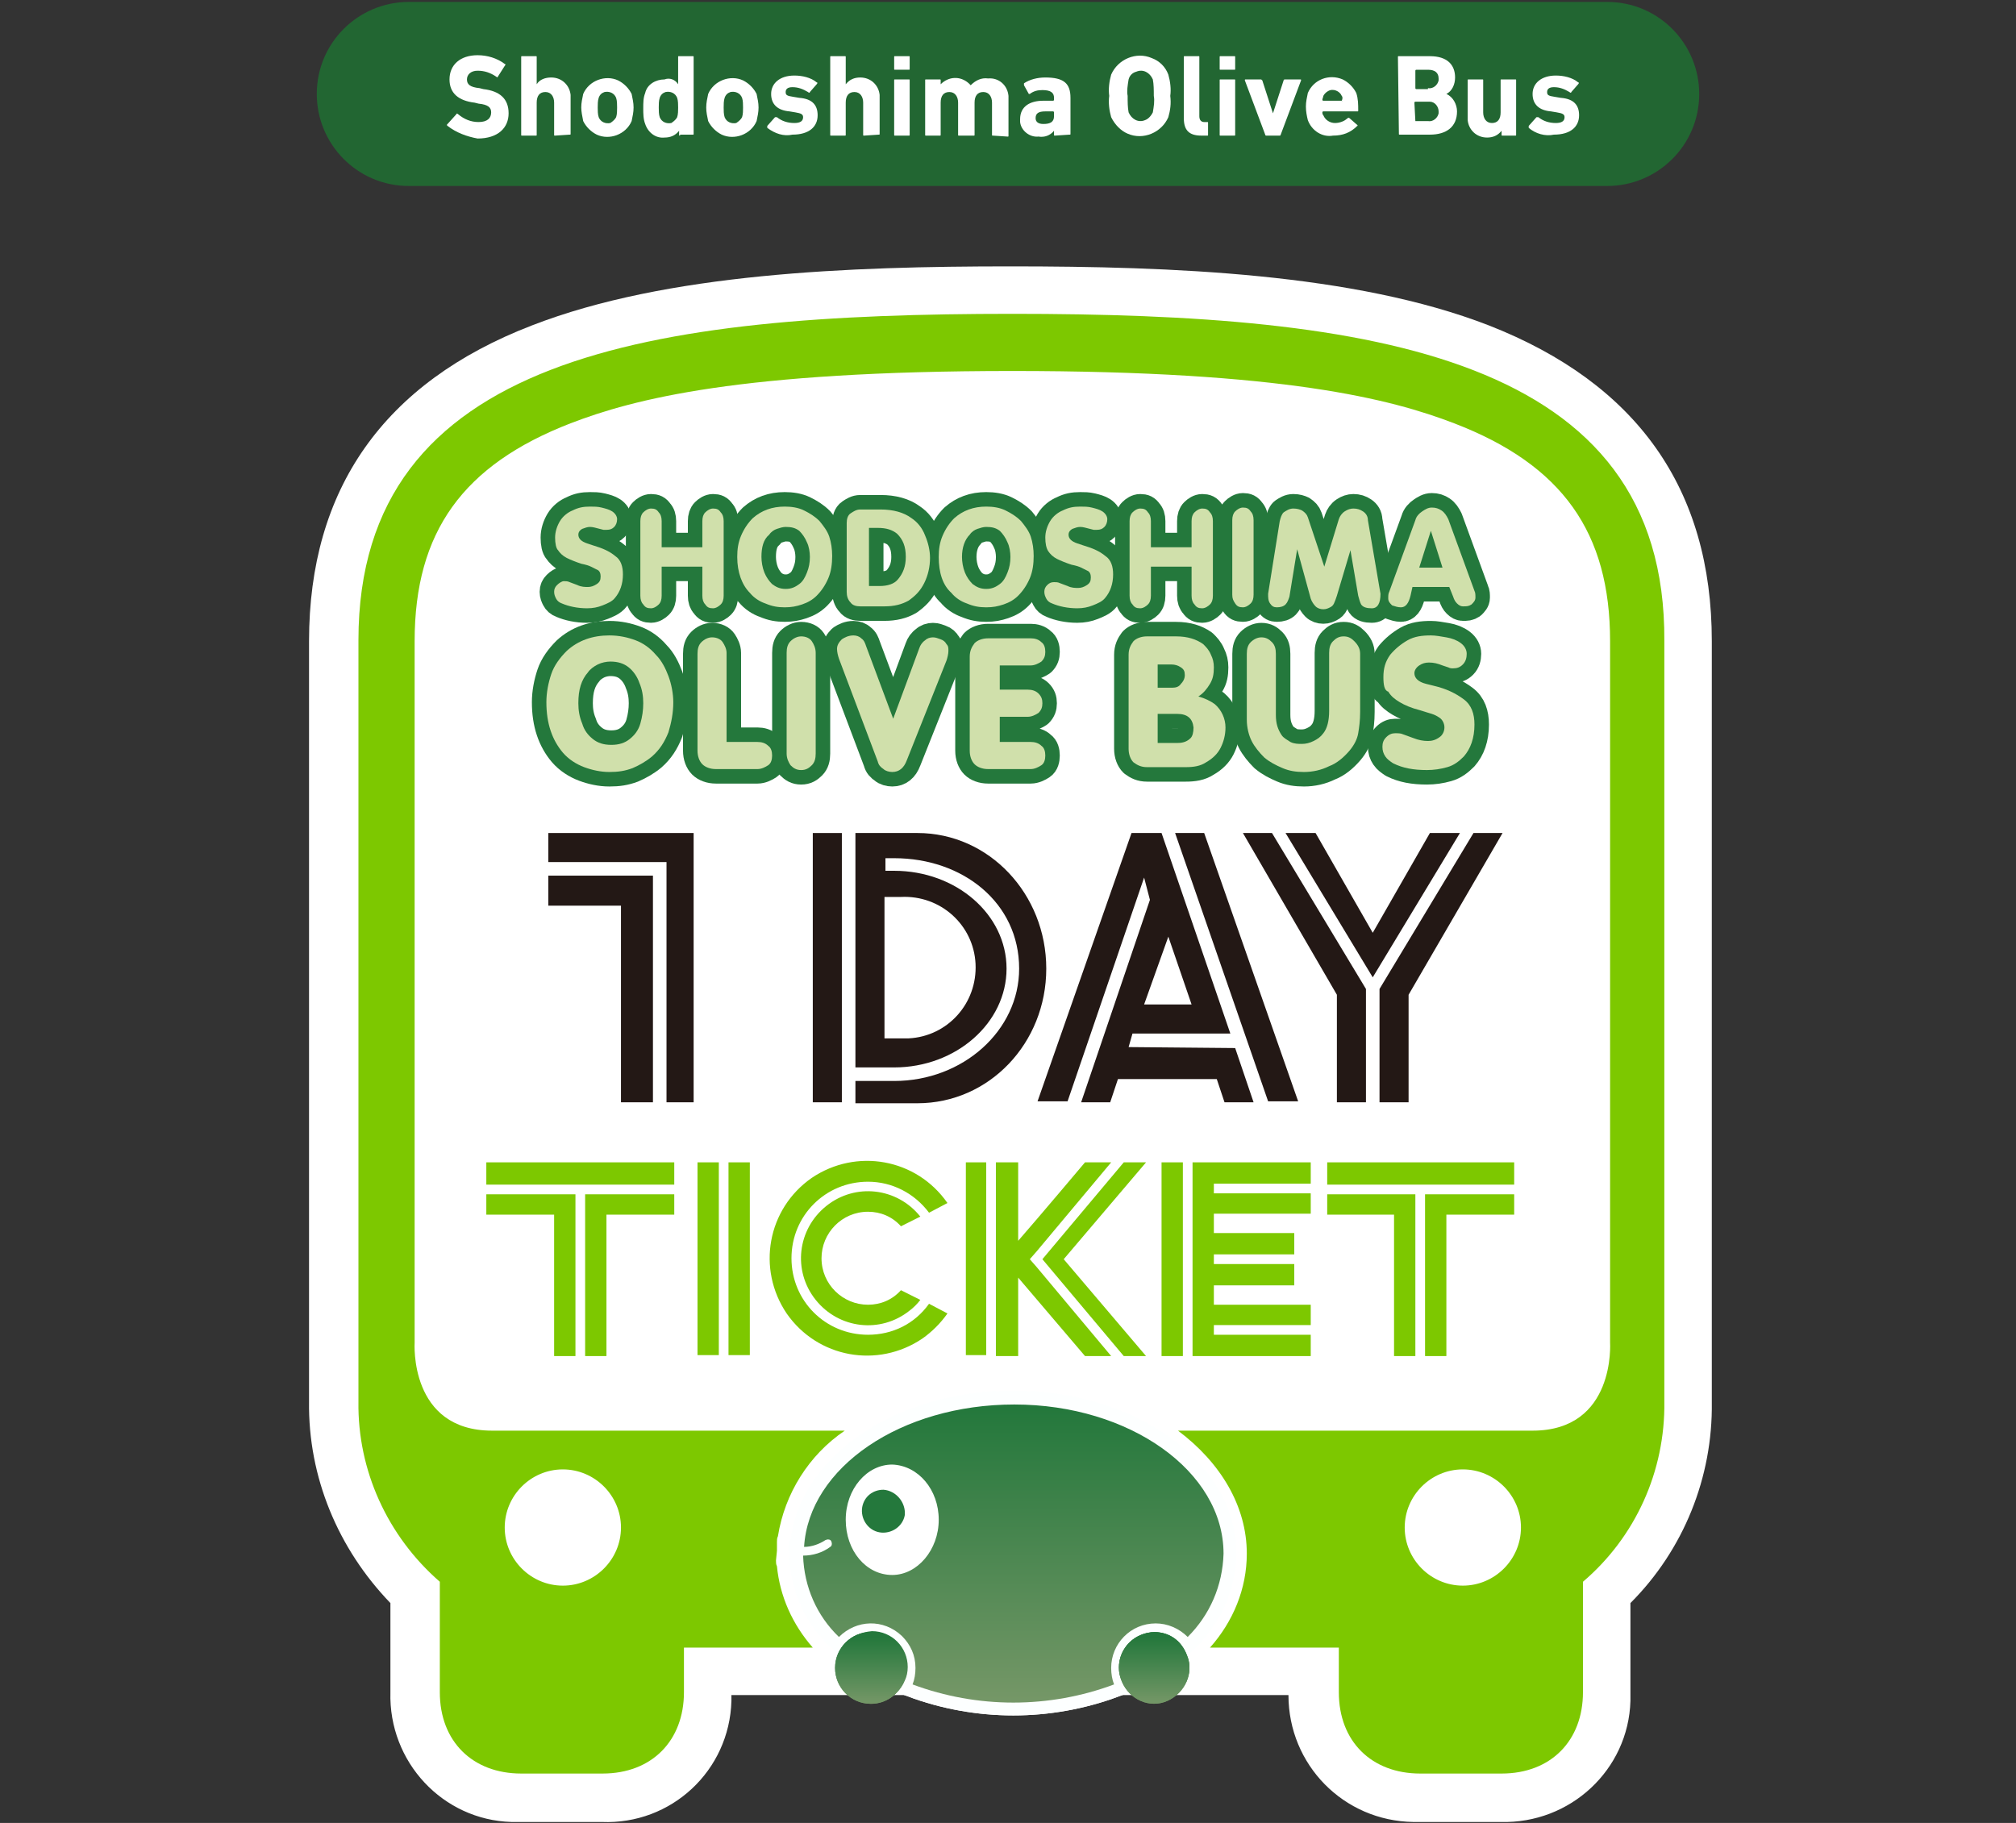 <?xml version="1.0" encoding="utf-8"?>
<!-- Generator: Adobe Illustrator 23.1.1, SVG Export Plug-In . SVG Version: 6.00 Build 0)  -->
<svg version="1.1" id="レイヤー_1" xmlns="http://www.w3.org/2000/svg" xmlns:xlink="http://www.w3.org/1999/xlink" x="0px"
	 y="0px" width="208.1px" height="188.2px" viewBox="0 0 208.1 188.2" style="enable-background:new 0 0 208.1 188.2;"
	 xml:space="preserve">
<rect x="0" y="0" width="208.1" height="188.2" fill="#333333" stroke="none"/>
<style type="text/css">
	.st0{fill:#FFFFFF;}
	.st1{fill:#226632;}
	.st2{fill:#231815;}
	.st3{fill:none;}
	.st4{fill:#7DC800;}
	.st5{enable-background:new    ;}
	.st6{fill:#24783C;}
	.st7{fill:none;stroke:#24783C;stroke-width:2.993;stroke-linecap:round;stroke-linejoin:round;}
	.st8{fill:#D0E0AB;}
	.st9{fill:none;stroke:#FDFFFF;stroke-width:2.851;}
	.st10{fill:url(#SVGID_1_);}
	.st11{fill:url(#SVGID_2_);}
	.st12{fill:url(#SVGID_3_);}
	.st13{fill:url(#SVGID_4_);}
	.st14{fill:url(#SVGID_5_);}
	.st15{fill:url(#SVGID-2_1_);}
	.st16{fill:url(#SVGID-3_1_);}
</style>
<title>icon-main</title>
<path id="パス_180482" class="st0" d="M153.7,33.6c-13.9-5.4-32.8-6.1-49.4-6.1s-35.5,0.7-49.4,6.1c-15.3,5.9-23,16.9-23,32.6
	v78.5c-0.1,7.8,3,15.2,8.4,20.8v9.2c-0.2,7.2,5.4,13.2,12.5,13.4h0c0.3,0,0.6,0,0.9,0h8.4c7.2,0.3,13.2-5.3,13.4-12.5
	c0-0.2,0-0.4,0-0.6H133c0,7.2,5.7,13,12.9,13.1c0.2,0,0.4,0,0.6,0h8.4c7.2,0.2,13.2-5.4,13.4-12.5l0,0c0-0.3,0-0.6,0-0.9v-9.2
	c5.5-5.5,8.5-13,8.4-20.7V66.2C176.7,50.5,169,39.6,153.7,33.6z"/>
<g>
	<path id="パス_197752" class="st1" d="M165.9,19.2c5.2,0,9.5-4.2,9.5-9.5v0c0-5.2-4.2-9.5-9.5-9.5c0,0,0,0,0,0H42.2
		c-5.2,0-9.5,4.2-9.5,9.5v0c0,5.2,4.2,9.5,9.5,9.5c0,0,0,0,0,0C42.2,19.2,165.9,19.2,165.9,19.2z"/>
	<g>
		<path class="st0" d="M46.2,13c-0.1-0.1-0.1-0.1,0-0.2l0.9-1c0-0.1,0.1-0.1,0.2,0c0,0,0,0,0,0c0.6,0.5,1.3,0.8,2.1,0.8
			c0.9,0,1.3-0.4,1.3-1c0-0.5-0.3-0.8-1.3-0.9L49,10.6c-1.7-0.2-2.6-1-2.6-2.4c0-1.5,1.1-2.5,2.9-2.5c1,0,2,0.3,2.8,0.9
			c0.1,0,0.1,0.1,0,0.2l-0.7,1.1c0,0.1-0.1,0.1-0.2,0c0,0,0,0,0,0c-0.6-0.4-1.2-0.6-1.9-0.6c-0.7,0-1.1,0.4-1.1,0.9
			c0,0.5,0.3,0.8,1.3,0.9l0.4,0.1c1.7,0.2,2.6,1,2.6,2.5s-1.1,2.6-3.2,2.6C48.2,14.1,47.1,13.7,46.2,13z"/>
		<path class="st0" d="M57.3,14c-0.1,0-0.1,0-0.1-0.1c0,0,0,0,0,0v-3.3c0-0.6-0.3-1.1-0.9-1.1c-0.6,0-0.9,0.4-0.9,1.1v3.3
			c0,0.1,0,0.1-0.1,0.1c0,0,0,0,0,0h-1.4c-0.1,0-0.1,0-0.1-0.1c0,0,0,0,0,0V5.9c0-0.1,0-0.1,0.1-0.1c0,0,0,0,0,0h1.4
			c0.1,0,0.1,0,0.1,0.1c0,0,0,0,0,0v2.8h0C55.7,8.2,56.3,8,56.9,8c1.1,0,1.9,0.8,2,1.8c0,0.1,0,0.2,0,0.3v3.7c0,0.1,0,0.1-0.1,0.1
			c0,0,0,0,0,0L57.3,14z"/>
		<path class="st0" d="M60.2,12.5C60.1,12,60,11.5,60,11.1c0-0.5,0.1-0.9,0.2-1.4c0.6-1.4,2.3-2,3.6-1.4c0.6,0.3,1.1,0.8,1.4,1.4
			c0.1,0.5,0.2,0.9,0.2,1.4c0,0.5-0.1,0.9-0.2,1.4c-0.6,1.4-2.3,2-3.6,1.4C61,13.6,60.5,13.1,60.2,12.5z M63.6,12.1
			c0.1-0.3,0.1-0.7,0.1-1c0-0.3,0-0.7-0.1-1c-0.2-0.5-0.7-0.7-1.2-0.6c-0.3,0.1-0.5,0.3-0.6,0.6c-0.1,0.3-0.1,0.7-0.1,1
			c0,0.3,0,0.7,0.1,1c0.2,0.5,0.7,0.7,1.2,0.6C63.3,12.5,63.5,12.3,63.6,12.1z"/>
		<path class="st0" d="M70.2,14c-0.1,0-0.1,0-0.1-0.1c0,0,0,0,0,0v-0.4h0c-0.4,0.5-0.9,0.7-1.5,0.7c-0.9,0.1-1.7-0.5-2-1.4
			c-0.2-0.5-0.2-1.1-0.2-1.6c0-0.6,0-1.1,0.2-1.6c0.2-0.9,1.1-1.4,2-1.4C69.1,8,69.7,8.2,70,8.7h0V5.9c0-0.1,0-0.1,0.1-0.1
			c0,0,0,0,0,0h1.4c0.1,0,0.1,0,0.1,0.1c0,0,0,0,0,0v7.9c0,0.1,0,0.1-0.1,0.1c0,0,0,0,0,0H70.2z M69.9,12.1c0.1-0.3,0.1-0.7,0.1-1
			c0-0.3,0-0.7-0.1-1c-0.2-0.5-0.7-0.7-1.2-0.6c-0.3,0.1-0.5,0.3-0.6,0.6c-0.1,0.3-0.1,0.7-0.1,1c0,0.3,0,0.7,0.1,1
			c0.2,0.5,0.7,0.7,1.2,0.6C69.6,12.5,69.8,12.3,69.9,12.1z"/>
		<path class="st0" d="M73.1,12.5c-0.1-0.5-0.2-0.9-0.2-1.4c0-0.5,0.1-0.9,0.2-1.4c0.6-1.4,2.3-2,3.6-1.4c0.6,0.3,1.1,0.8,1.4,1.4
			c0.1,0.5,0.2,0.9,0.2,1.4c0,0.5-0.1,0.9-0.2,1.4c-0.6,1.4-2.3,2-3.6,1.4C73.9,13.6,73.4,13.1,73.1,12.5z M76.6,12.1
			c0.1-0.3,0.1-0.7,0.1-1c0-0.3,0-0.7-0.1-1c-0.2-0.5-0.7-0.7-1.2-0.6c-0.3,0.1-0.5,0.3-0.6,0.6c-0.1,0.3-0.1,0.7-0.1,1
			c0,0.3,0,0.7,0.1,1c0.2,0.5,0.7,0.7,1.2,0.6C76.3,12.5,76.5,12.3,76.6,12.1z"/>
		<path class="st0" d="M79.2,13.2c0,0,0-0.1,0-0.2c0,0,0,0,0,0l0.8-0.9c0,0,0.1,0,0.2,0c0,0,0,0,0,0c0.5,0.4,1.1,0.6,1.8,0.6
			c0.6,0,0.9-0.2,0.9-0.6c0-0.3-0.2-0.4-0.8-0.5l-0.6-0.1c-1.2-0.1-1.9-0.7-1.9-1.8c0-1.1,0.9-1.9,2.4-1.9c0.8,0,1.7,0.2,2.3,0.7
			c0.1,0,0.1,0.1,0,0.2l-0.7,0.8c0,0.1-0.1,0.1-0.2,0c0,0,0,0,0,0c-0.5-0.3-1-0.5-1.6-0.5c-0.5,0-0.7,0.2-0.7,0.5
			c0,0.3,0.1,0.4,0.8,0.5l0.6,0.1c1.4,0.1,1.9,0.8,1.9,1.8c0,1.2-0.9,2-2.6,2C80.9,14.1,80,13.8,79.2,13.2z"/>
		<path class="st0" d="M89.2,14c-0.1,0-0.1,0-0.1-0.1c0,0,0,0,0,0v-3.3c0-0.6-0.3-1.1-0.9-1.1c-0.6,0-0.9,0.4-0.9,1.1v3.3
			c0,0.1,0,0.1-0.1,0.1c0,0,0,0,0,0h-1.4c-0.1,0-0.1,0-0.1-0.1c0,0,0,0,0,0V5.9c0-0.1,0-0.1,0.1-0.1c0,0,0,0,0,0h1.4
			c0.1,0,0.1,0,0.1,0.1c0,0,0,0,0,0v2.8h0C87.7,8.2,88.2,8,88.8,8c1.1,0,1.9,0.8,2,1.8c0,0.1,0,0.2,0,0.3v3.7c0,0.1,0,0.1-0.1,0.1
			c0,0,0,0,0,0L89.2,14z"/>
		<path class="st0" d="M92.4,7.2c-0.1,0-0.1,0-0.1-0.1c0,0,0,0,0,0V5.9c0-0.1,0-0.1,0.1-0.1c0,0,0,0,0,0h1.4c0.1,0,0.1,0,0.1,0.1
			c0,0,0,0,0,0v1.2c0,0.1,0,0.1-0.1,0.1c0,0,0,0,0,0H92.4z M92.4,14c-0.1,0-0.1,0-0.1-0.1c0,0,0,0,0,0V8.3c0-0.1,0-0.1,0.1-0.1
			c0,0,0,0,0,0h1.4c0.1,0,0.1,0,0.1,0.1c0,0,0,0,0,0v5.6c0,0.1,0,0.1-0.1,0.1c0,0,0,0,0,0L92.4,14z"/>
		<path class="st0" d="M102.5,14c-0.1,0-0.1,0-0.1-0.1c0,0,0,0,0,0v-3.3c0-0.6-0.3-1.1-0.9-1.1c-0.6,0-0.9,0.4-0.9,1.1v3.3
			c0,0.1,0,0.1-0.1,0.1c0,0,0,0,0,0H99c-0.1,0-0.1,0-0.1-0.1c0,0,0,0,0,0v-3.3c0-0.6-0.3-1.1-0.9-1.1c-0.6,0-0.9,0.4-0.9,1.1v3.3
			c0,0.1,0,0.1-0.1,0.1c0,0,0,0,0,0h-1.4c-0.1,0-0.1,0-0.1-0.1c0,0,0,0,0,0V8.3c0-0.1,0-0.1,0.1-0.1c0,0,0,0,0,0H97
			c0.1,0,0.1,0,0.1,0.1c0,0,0,0,0,0v0.4h0c0.8-0.8,2-0.9,2.9-0.1c0.1,0.1,0.1,0.1,0.2,0.2h0c0.5-0.5,1.1-0.8,1.8-0.7
			c1.1-0.1,2,0.7,2.1,1.8c0,0.1,0,0.2,0,0.4v3.7c0,0.1,0,0.1-0.1,0.1c0,0,0,0,0,0L102.5,14z"/>
		<path class="st0" d="M108.9,14c-0.1,0-0.1,0-0.1-0.1c0,0,0,0,0,0v-0.4h0c-0.4,0.5-1,0.7-1.6,0.6c-0.9,0.1-1.8-0.6-1.9-1.5
			c0-0.1,0-0.2,0-0.3c0-1.3,1-1.9,2.4-1.9h1c0,0,0.1,0,0.1-0.1c0,0,0,0,0,0v-0.2c0-0.5-0.3-0.8-1.2-0.8c-0.5,0-0.9,0.1-1.3,0.4
			c0,0-0.1,0-0.1,0c0,0,0,0,0,0l-0.5-0.9c0-0.1,0-0.1,0-0.2c0,0,0,0,0,0c0.6-0.4,1.4-0.6,2.2-0.6c1.9,0,2.6,0.6,2.6,2.1v3.7
			c0,0.1,0,0.1-0.1,0.1c0,0,0,0,0,0L108.9,14z M108.8,12v-0.4c0,0,0-0.1-0.1-0.1c0,0,0,0,0,0h-0.8c-0.7,0-1,0.2-1,0.7
			c0,0.4,0.3,0.6,0.8,0.6C108.4,12.8,108.8,12.6,108.8,12L108.8,12z"/>
		<path class="st0" d="M114.7,12.1c-0.2-0.7-0.3-1.5-0.2-2.2c-0.1-0.7,0-1.5,0.2-2.2c0.7-1.6,2.6-2.4,4.2-1.7
			c0.8,0.3,1.4,0.9,1.7,1.7c0.2,0.7,0.3,1.5,0.2,2.2c0.1,0.8,0,1.5-0.2,2.2c-0.7,1.6-2.6,2.4-4.2,1.7
			C115.7,13.5,115.1,12.9,114.7,12.1z M119,11.6c0.1-0.6,0.2-1.2,0.1-1.7c0-0.6,0-1.2-0.1-1.7c-0.3-0.7-1-1.1-1.7-0.8
			c-0.4,0.1-0.7,0.4-0.8,0.8c-0.1,0.6-0.2,1.2-0.1,1.7c0,0.6,0,1.2,0.1,1.7c0.3,0.7,1,1.1,1.7,0.8C118.5,12.3,118.8,12,119,11.6
			L119,11.6z"/>
		<path class="st0" d="M124,14c-1.3,0-1.8-0.6-1.8-1.8V5.9c0-0.1,0-0.1,0.1-0.1c0,0,0,0,0,0h1.4c0.1,0,0.1,0,0.1,0.1c0,0,0,0,0,0
			v6.1c0,0.4,0.2,0.6,0.5,0.6h0.3c0.1,0,0.1,0,0.1,0.1c0,0,0,0,0,0v1.2c0,0.1,0,0.1-0.1,0.1c0,0,0,0,0,0L124,14z"/>
		<path class="st0" d="M126,7.2c-0.1,0-0.1,0-0.1-0.1c0,0,0,0,0,0V5.9c0-0.1,0-0.1,0.1-0.1c0,0,0,0,0,0h1.4c0.1,0,0.1,0,0.1,0.1
			c0,0,0,0,0,0v1.2c0,0.1,0,0.1-0.1,0.1c0,0,0,0,0,0H126z M126,14c-0.1,0-0.1,0-0.1-0.1c0,0,0,0,0,0V8.3c0-0.1,0-0.1,0.1-0.1
			c0,0,0,0,0,0h1.4c0.1,0,0.1,0,0.1,0.1c0,0,0,0,0,0v5.6c0,0.1,0,0.1-0.1,0.1c0,0,0,0,0,0L126,14z"/>
		<path class="st0" d="M130.7,14c-0.1,0-0.1-0.1-0.1-0.1l-2.1-5.6c0-0.1,0-0.1,0.1-0.1h1.5c0.1,0,0.1,0,0.2,0.1l1.1,3.4h0l1.1-3.4
			c0-0.1,0.1-0.1,0.2-0.1h1.5c0.1,0,0.1,0,0.1,0.1l-2.1,5.6c0,0.1-0.1,0.1-0.1,0.1L130.7,14z"/>
		<path class="st0" d="M135,12.4c-0.1-0.4-0.2-0.9-0.2-1.4c0-0.5,0.1-0.9,0.2-1.4c0.6-1.4,2.2-2,3.6-1.4c0.6,0.3,1.1,0.8,1.4,1.4
			c0.2,0.6,0.2,1.2,0.2,1.8c0,0.1,0,0.1-0.1,0.1c0,0,0,0,0,0h-3.5c0,0-0.1,0-0.1,0.1c0,0,0,0,0,0c0,0.1,0,0.2,0.1,0.3
			c0.2,0.5,0.7,0.8,1.2,0.8c0.5,0,1-0.2,1.3-0.5c0.1,0,0.1-0.1,0.2,0l0.8,0.7c0,0,0.1,0.1,0,0.1c0,0,0,0,0,0c-0.7,0.7-1.5,1-2.5,1
			C136.5,14.2,135.4,13.5,135,12.4z M138.5,10.4C138.5,10.5,138.6,10.4,138.5,10.4C138.6,10.4,138.6,10.4,138.5,10.4
			c0.1-0.2,0.1-0.4,0-0.5c-0.2-0.5-0.9-0.8-1.4-0.5c-0.2,0.1-0.4,0.3-0.5,0.5c0,0.1-0.1,0.3-0.1,0.4c0,0,0,0.1,0.1,0.1c0,0,0,0,0,0
			H138.5z"/>
		<path class="st0" d="M144.3,5.9c0-0.1,0-0.1,0.1-0.1c0,0,0,0,0,0h3.2c1.8,0,2.6,0.9,2.6,2.2c0,0.7-0.3,1.4-0.9,1.7v0
			c0.7,0.3,1.1,1.1,1.1,1.8c0,1.6-1.1,2.4-2.8,2.4h-3.1c-0.1,0-0.1,0-0.1-0.1c0,0,0,0,0,0L144.3,5.9z M147.4,9.1
			c0.5,0.1,1-0.3,1.1-0.8c0-0.1,0-0.1,0-0.2c0-0.6-0.4-0.9-1.1-0.9h-1.2c0,0-0.1,0-0.1,0.1c0,0,0,0,0,0v1.8c0,0,0,0.1,0.1,0.1
			c0,0,0,0,0,0H147.4z M146.1,12.5h1.3c0.5,0.1,1-0.3,1.1-0.8c0-0.1,0-0.1,0-0.2c0-0.5-0.4-1-0.9-1c-0.1,0-0.1,0-0.2,0h-1.3
			c0,0-0.1,0-0.1,0.1c0,0,0,0,0,0L146.1,12.5C146,12.5,146.1,12.5,146.1,12.5C146.1,12.5,146.1,12.5,146.1,12.5L146.1,12.5z"/>
		<path class="st0" d="M155.1,14c-0.1,0-0.1,0-0.1-0.1c0,0,0,0,0,0v-0.4h0c-0.4,0.5-0.9,0.7-1.5,0.7c-1.1,0-1.9-0.8-2-1.8
			c0-0.1,0-0.2,0-0.3V8.3c0-0.1,0-0.1,0.1-0.1c0,0,0,0,0,0h1.4c0.1,0,0.1,0,0.1,0.1c0,0,0,0,0,0v3.3c0,0.6,0.3,1.1,0.9,1.1
			c0.6,0,0.9-0.4,0.9-1.1V8.3c0-0.1,0-0.1,0.1-0.1c0,0,0,0,0,0h1.4c0.1,0,0.1,0,0.1,0.1c0,0,0,0,0,0v5.6c0,0.1,0,0.1-0.1,0.1
			c0,0,0,0,0,0L155.1,14z"/>
		<path class="st0" d="M157.8,13.2c0,0,0-0.1,0-0.2c0,0,0,0,0,0l0.8-0.9c0,0,0.1,0,0.2,0c0,0,0,0,0,0c0.5,0.4,1.1,0.6,1.8,0.6
			c0.6,0,0.9-0.2,0.9-0.6c0-0.3-0.2-0.4-0.8-0.5l-0.6-0.1c-1.2-0.1-1.9-0.7-1.9-1.8c0-1.1,0.9-1.9,2.4-1.9c0.8,0,1.7,0.2,2.3,0.7
			c0.1,0,0.1,0.1,0,0.2l-0.7,0.8c0,0.1-0.1,0.1-0.2,0c0,0,0,0,0,0c-0.5-0.3-1-0.5-1.6-0.5c-0.5,0-0.7,0.2-0.7,0.5
			c0,0.3,0.1,0.4,0.8,0.5l0.6,0.1c1.4,0.1,1.9,0.8,1.9,1.8c0,1.2-0.9,2-2.6,2C159.5,14.1,158.5,13.8,157.8,13.2z"/>
	</g>
</g>
<g>
	<g>
		<g>
			<path class="st2" d="M116.5,108.1l0.4-1.4h10.1L119.9,86h-3.1l-9.7,27.7h3.1l7.9-23.1l0.6,2.3l-7.1,20.9h3l0.8-2.4h10.2l0.8,2.4
				h3l-1.9-5.6L116.5,108.1z M120.6,96.7l2.4,7h-4.9L120.6,96.7z"/>
			<polygon class="st2" points="124.3,86 121.3,86 130.9,113.7 134,113.7 			"/>
		</g>
		<g>
			<rect x="83.9" y="86" class="st2" width="3" height="27.8"/>
			<path class="st2" d="M94.7,86h-6.4v24.2h4c6.4,0,11.6-4.6,11.6-10.2s-5.2-10.1-11.6-10.1h-0.9v-1.3h0.9c7.1,0,12.9,4.6,12.9,11.4
				c0,6.4-5.8,11.6-12.9,11.6h-4v2.3h3v0l3.4,0c7.4,0,13.3-6.2,13.3-13.9S102.1,86,94.7,86z M93,92.6c4.1-0.2,7.5,2.9,7.7,6.9
				c0.2,4.1-2.9,7.5-6.9,7.7c-0.3,0-0.5,0-0.8,0l-1.7,0V92.6L93,92.6z"/>
		</g>
		<g>
			<polygon class="st2" points="150.7,86 147.6,86 141.7,96.3 135.8,86 132.7,86 141.7,100.9 			"/>
			<polygon class="st2" points="152.1,86 142.4,102.1 142.4,113.8 145.4,113.8 145.4,102.7 155.1,86 			"/>
			<polygon class="st2" points="131.3,86 128.3,86 138,102.7 138,113.8 141,113.8 141,102.1 			"/>
		</g>
		<g>
			<polygon class="st2" points="67.4,113.8 67.4,90.4 56.6,90.4 56.6,93.5 64.1,93.5 64.1,113.8 			"/>
			<polygon class="st2" points="64.1,86 56.6,86 56.6,89 68.8,89 68.8,113.8 71.6,113.8 71.6,86 			"/>
		</g>
	</g>
	<line class="st3" x1="65.5" y1="104.8" x2="66.3" y2="105.8"/>
	<g>
		<g>
			<polygon class="st4" points="69.6,122.3 69.6,120 62.6,120 57.2,120 50.2,120 50.2,122.3 			"/>
			<polygon class="st4" points="60.4,123.3 60.4,140 62.6,140 62.6,125.4 69.6,125.4 69.6,123.3 			"/>
			<polygon class="st4" points="59.4,140 59.4,123.3 50.2,123.3 50.2,125.4 57.2,125.4 57.2,140 			"/>
		</g>
		<g>
			<polygon class="st4" points="156.3,122.3 156.3,120 149.3,120 143.9,120 137,120 137,122.3 			"/>
			<polygon class="st4" points="147.1,123.3 147.1,140 149.3,140 149.3,125.4 156.3,125.4 156.3,123.3 			"/>
			<polygon class="st4" points="146.1,140 146.1,123.3 137,123.3 137,125.4 143.9,125.4 143.9,140 			"/>
		</g>
		<g>
			<rect x="72" y="120" class="st4" width="2.2" height="19.9"/>
			<rect x="75.2" y="120" class="st4" width="2.2" height="19.9"/>
		</g>
		<g>
			<rect x="99.7" y="120" class="st4" width="2.1" height="19.9"/>
			<path class="st4" d="M106.3,130l0.7-0.8l7.7-9.2H112c0,0-4.8,5.7-6.9,8.1V120h-2.3V140h2.3v-8.1l6.9,8.1h2.7l-7.7-9.2L106.3,130z
				"/>
			<polygon class="st4" points="118.3,120 116,120 107.6,130 116,140 118.3,140 109.8,130 			"/>
		</g>
		<g>
			<polygon class="st4" points="125.3,137.8 125.3,136.8 135.3,136.8 135.3,134.7 125.3,134.7 125.3,132.7 133.6,132.7 133.6,130.5 
				125.3,130.5 125.3,129.5 133.6,129.5 133.6,127.3 125.3,127.3 125.3,125.3 135.3,125.3 135.3,123.2 125.3,123.2 125.3,122.2 
				135.3,122.2 135.3,120 123.1,120 123.1,140 135.3,140 135.3,137.8 			"/>
			<rect x="119.9" y="120" class="st4" width="2.2" height="20"/>
		</g>
		<g>
			<path class="st4" d="M89.6,134.7c-2.6,0-4.8-2.1-4.8-4.8c0-2.6,2.1-4.8,4.8-4.8c1.3,0,2.5,0.5,3.4,1.5l2-1
				c-2.4-3-6.7-3.5-9.7-1.1c-3,2.4-3.5,6.7-1.1,9.7s6.7,3.5,9.7,1.1c0.4-0.3,0.8-0.7,1.1-1.1l-2-1C92.1,134.2,90.9,134.7,89.6,134.7
				z"/>
			<path class="st4" d="M89.6,137.8c-4.4,0-7.9-3.5-7.9-7.9c0-4.4,3.5-7.9,7.9-7.9c2.5,0,4.8,1.2,6.3,3.2l1.9-1
				c-3.2-4.6-9.4-5.7-14-2.6c-4.6,3.2-5.7,9.4-2.6,14c3.2,4.6,9.4,5.7,14,2.6c1-0.7,1.9-1.6,2.6-2.6l-1.9-1
				C94.4,136.7,92.1,137.8,89.6,137.8z"/>
		</g>
	</g>
	<g>
		<g id="Starting_from_Aug">
			<g class="st5">
				<path class="st6" d="M56.4,72.5c0-1,0.2-2,0.5-2.9s0.9-1.7,1.6-2.4c1.2-1.1,2.7-1.6,4.4-1.6c1,0,1.9,0.2,2.7,0.5
					c0.8,0.3,1.5,0.8,2.1,1.5c0.6,0.6,1,1.4,1.3,2.2c0.3,0.8,0.5,1.8,0.5,2.7c0,1.1-0.2,2.1-0.5,3.1c-0.4,1-0.9,1.8-1.7,2.5
					c-0.6,0.5-1.3,0.9-2,1.2c-0.8,0.3-1.5,0.4-2.4,0.4c-0.9,0-1.8-0.2-2.6-0.5c-0.8-0.3-1.6-0.8-2.2-1.5
					C57,76.4,56.4,74.7,56.4,72.5z M59.7,72.6c0,0.7,0.1,1.4,0.4,2.1c0.2,0.7,0.6,1.2,1.1,1.6c0.5,0.4,1.1,0.6,1.9,0.6
					c0.8,0,1.4-0.2,1.9-0.6c0.5-0.4,0.9-0.9,1.1-1.6s0.3-1.4,0.3-2.1c0-0.7-0.1-1.4-0.4-2.1c-0.2-0.6-0.6-1.2-1.1-1.6
					c-0.5-0.4-1.1-0.6-1.9-0.6c-0.4,0-0.9,0.1-1.3,0.3c-0.4,0.2-0.8,0.5-1,0.8C60,70.2,59.7,71.2,59.7,72.6z"/>
				<path class="st6" d="M75,76.6h3.2c0.4,0,0.8,0.1,1.1,0.4c0.3,0.2,0.4,0.6,0.4,1c0,0.4-0.1,0.8-0.4,1c-0.3,0.2-0.7,0.4-1.1,0.4
					h-4.3c-0.6,0-1.1-0.2-1.4-0.5c-0.3-0.3-0.5-0.8-0.5-1.4v-10c0-0.5,0.1-0.9,0.4-1.2s0.7-0.5,1.1-0.5c0.5,0,0.9,0.2,1.1,0.5
					S75,67,75,67.4V76.6z"/>
				<path class="st6" d="M81.2,77.8V67.4c0-0.5,0.1-0.9,0.4-1.2s0.7-0.5,1.1-0.5c0.5,0,0.9,0.2,1.1,0.5s0.4,0.7,0.4,1.2v10.4
					c0,0.5-0.1,0.9-0.4,1.2c-0.3,0.3-0.6,0.5-1.1,0.5c-0.5,0-0.8-0.2-1.1-0.5C81.4,78.7,81.2,78.3,81.2,77.8z"/>
				<path class="st6" d="M92.2,74.2l2.7-7.3c0.1-0.3,0.3-0.6,0.6-0.8c0.2-0.2,0.5-0.3,0.8-0.3c0.3,0,0.5,0.1,0.8,0.2
					c0.3,0.1,0.5,0.3,0.6,0.5c0.2,0.2,0.2,0.4,0.2,0.7c0,0.3-0.1,0.7-0.2,1l-4.1,10.3c-0.3,0.8-0.8,1.2-1.5,1.2
					c-0.3,0-0.7-0.1-0.9-0.3c-0.3-0.2-0.5-0.4-0.6-0.8L86.6,68c-0.1-0.3-0.2-0.7-0.2-1c0-0.4,0.2-0.7,0.5-1c0.3-0.2,0.7-0.4,1.2-0.4
					c0.3,0,0.6,0.1,0.8,0.3c0.3,0.2,0.4,0.5,0.5,0.8L92.2,74.2z"/>
				<path class="st6" d="M103.2,68.7v2.5h2.9c0.4,0,0.8,0.1,1.1,0.4s0.4,0.6,0.4,1c0,0.4-0.1,0.7-0.4,1c-0.3,0.2-0.7,0.4-1.1,0.4
					h-2.9v2.6h3.2c0.4,0,0.8,0.1,1.1,0.4c0.3,0.2,0.4,0.6,0.4,1c0,0.4-0.1,0.8-0.4,1c-0.3,0.2-0.7,0.4-1.1,0.4H102
					c-0.6,0-1.1-0.2-1.4-0.5c-0.3-0.3-0.5-0.8-0.5-1.4v-9.7c0-0.6,0.2-1,0.5-1.4c0.3-0.3,0.8-0.5,1.4-0.5h4.4c0.4,0,0.8,0.1,1.1,0.4
					c0.3,0.2,0.4,0.6,0.4,1c0,0.4-0.1,0.7-0.4,1c-0.3,0.2-0.7,0.4-1.1,0.4H103.2z"/>
				<path class="st6" d="M123.7,71.9c0.7,0.2,1.3,0.5,1.7,0.8c0.7,0.6,1.1,1.5,1.1,2.4c0,0.8-0.2,1.5-0.5,2.1s-0.8,1.1-1.5,1.5
					c-0.6,0.4-1.3,0.5-2.1,0.5h-4c-0.6,0-1-0.2-1.4-0.5c-0.3-0.3-0.5-0.8-0.5-1.4v-9.7c0-0.6,0.2-1,0.5-1.4c0.3-0.3,0.8-0.5,1.4-0.5
					h3c1.2,0,2.1,0.3,2.8,0.8c0.3,0.3,0.6,0.6,0.8,1.1c0.2,0.4,0.3,0.8,0.3,1.3c0,0.7-0.1,1.2-0.4,1.7S124.2,71.6,123.7,71.9z
					 M119.5,71h1.5c0.4,0,0.7-0.1,0.9-0.4c0.2-0.2,0.4-0.5,0.4-0.9c0-0.4-0.1-0.6-0.4-0.8c-0.3-0.2-0.6-0.3-1-0.3h-1.4V71z
					 M119.5,76.7h2.1c0.6,0,1-0.2,1.3-0.5c0.2-0.2,0.3-0.6,0.3-1.1c-0.1-0.9-0.6-1.4-1.7-1.4h-2V76.7z"/>
				<path class="st6" d="M140.4,67.5v6c0,0.9-0.1,1.6-0.2,2.2c-0.1,0.6-0.4,1.2-0.9,1.8c-0.6,0.7-1.3,1.3-2.1,1.6
					c-0.8,0.4-1.7,0.6-2.6,0.6c-0.8,0-1.5-0.1-2.2-0.4c-0.7-0.3-1.3-0.6-1.9-1.1c-0.5-0.5-1-1.1-1.3-1.7s-0.5-1.4-0.5-2.2v-6.8
					c0-0.5,0.1-0.9,0.4-1.2s0.7-0.5,1.1-0.5c0.5,0,0.8,0.2,1.1,0.5c0.3,0.3,0.4,0.7,0.4,1.2v6.3c0,0.9,0.2,1.5,0.6,2.1
					c0.2,0.3,0.6,0.5,0.9,0.7c0.4,0.2,0.8,0.2,1.2,0.2c0.4,0,0.8-0.1,1.2-0.3c0.4-0.2,0.7-0.4,1-0.8c0.4-0.5,0.6-1.3,0.6-2.3v-6
					c0-0.5,0.1-0.9,0.4-1.2s0.6-0.5,1.1-0.5c0.5,0,0.8,0.2,1.1,0.5C140.2,66.6,140.4,67,140.4,67.5z"/>
				<path class="st6" d="M142.8,69.9c0-0.9,0.2-1.6,0.7-2.3c0.5-0.6,1.1-1.1,1.8-1.5s1.5-0.5,2.4-0.5c0.5,0,1,0.1,1.6,0.2
					s1.1,0.3,1.5,0.6s0.6,0.7,0.6,1.1c0,0.4-0.1,0.8-0.4,1.1s-0.6,0.4-1,0.4c-0.2,0-0.3,0-0.5-0.1l-0.6-0.2
					c-0.5-0.2-0.9-0.3-1.4-0.3c-0.4,0-0.7,0.1-1,0.3c-0.3,0.2-0.5,0.5-0.5,0.8c0,0.5,0.4,0.9,1.2,1.1l0.8,0.2
					c1.3,0.3,2.3,0.8,3.1,1.4c0.8,0.6,1.1,1.5,1.1,2.6c0,1.4-0.4,2.5-1.1,3.3c-0.5,0.5-1,0.9-1.7,1.1s-1.4,0.3-2.1,0.3
					c-1.4,0-2.5-0.2-3.5-0.7c-0.3-0.2-0.6-0.4-0.8-0.7c-0.2-0.3-0.3-0.6-0.3-1c0-0.4,0.1-0.7,0.4-1s0.6-0.4,0.9-0.4
					c0.3,0,0.6,0,0.8,0.1l1.1,0.4c0.5,0.2,1,0.3,1.5,0.3c0.4,0,0.8-0.1,1.2-0.4c0.3-0.2,0.5-0.6,0.5-1c0-0.4-0.2-0.8-0.5-1
					c-0.3-0.2-0.5-0.3-0.8-0.4s-0.7-0.2-1.3-0.4c-0.8-0.2-1.5-0.5-2-0.8c-0.5-0.3-0.9-0.6-1.2-1.1C142.9,71.3,142.8,70.7,142.8,69.9
					z"/>
			</g>
			<g class="st5">
				<path class="st7" d="M56.4,72.5c0-1,0.2-2,0.5-2.9s0.9-1.7,1.6-2.4c1.2-1.1,2.7-1.6,4.4-1.6c1,0,1.9,0.2,2.7,0.5
					c0.8,0.3,1.5,0.8,2.1,1.5c0.6,0.6,1,1.4,1.3,2.2c0.3,0.8,0.5,1.8,0.5,2.7c0,1.1-0.2,2.1-0.5,3.1c-0.4,1-0.9,1.8-1.7,2.5
					c-0.6,0.5-1.3,0.9-2,1.2c-0.8,0.3-1.5,0.4-2.4,0.4c-0.9,0-1.8-0.2-2.6-0.5c-0.8-0.3-1.6-0.8-2.2-1.5
					C57,76.4,56.4,74.7,56.4,72.5z M59.7,72.6c0,0.7,0.1,1.4,0.4,2.1c0.2,0.7,0.6,1.2,1.1,1.6c0.5,0.4,1.1,0.6,1.9,0.6
					c0.8,0,1.4-0.2,1.9-0.6c0.5-0.4,0.9-0.9,1.1-1.6s0.3-1.4,0.3-2.1c0-0.7-0.1-1.4-0.4-2.1c-0.2-0.6-0.6-1.2-1.1-1.6
					c-0.5-0.4-1.1-0.6-1.9-0.6c-0.4,0-0.9,0.1-1.3,0.3c-0.4,0.2-0.8,0.5-1,0.8C60,70.2,59.7,71.2,59.7,72.6z"/>
				<path class="st7" d="M75,76.6h3.2c0.4,0,0.8,0.1,1.1,0.4c0.3,0.2,0.4,0.6,0.4,1c0,0.4-0.1,0.8-0.4,1c-0.3,0.2-0.7,0.4-1.1,0.4
					h-4.3c-0.6,0-1.1-0.2-1.4-0.5c-0.3-0.3-0.5-0.8-0.5-1.4v-10c0-0.5,0.1-0.9,0.4-1.2s0.7-0.5,1.1-0.5c0.5,0,0.9,0.2,1.1,0.5
					S75,67,75,67.4V76.6z"/>
				<path class="st7" d="M81.2,77.8V67.4c0-0.5,0.1-0.9,0.4-1.2s0.7-0.5,1.1-0.5c0.5,0,0.9,0.2,1.1,0.5s0.4,0.7,0.4,1.2v10.4
					c0,0.5-0.1,0.9-0.4,1.2c-0.3,0.3-0.6,0.5-1.1,0.5c-0.5,0-0.8-0.2-1.1-0.5C81.4,78.7,81.2,78.3,81.2,77.8z"/>
				<path class="st7" d="M92.2,74.2l2.7-7.3c0.1-0.3,0.3-0.6,0.6-0.8c0.2-0.2,0.5-0.3,0.8-0.3c0.3,0,0.5,0.1,0.8,0.2
					c0.3,0.1,0.5,0.3,0.6,0.5c0.2,0.2,0.2,0.4,0.2,0.7c0,0.3-0.1,0.7-0.2,1l-4.1,10.3c-0.3,0.8-0.8,1.2-1.5,1.2
					c-0.3,0-0.7-0.1-0.9-0.3c-0.3-0.2-0.5-0.4-0.6-0.8L86.6,68c-0.1-0.3-0.2-0.7-0.2-1c0-0.4,0.2-0.7,0.5-1c0.3-0.2,0.7-0.4,1.2-0.4
					c0.3,0,0.6,0.1,0.8,0.3c0.3,0.2,0.4,0.5,0.5,0.8L92.2,74.2z"/>
				<path class="st7" d="M103.2,68.7v2.5h2.9c0.4,0,0.8,0.1,1.1,0.4s0.4,0.6,0.4,1c0,0.4-0.1,0.7-0.4,1c-0.3,0.2-0.7,0.4-1.1,0.4
					h-2.9v2.6h3.2c0.4,0,0.8,0.1,1.1,0.4c0.3,0.2,0.4,0.6,0.4,1c0,0.4-0.1,0.8-0.4,1c-0.3,0.2-0.7,0.4-1.1,0.4H102
					c-0.6,0-1.1-0.2-1.4-0.5c-0.3-0.3-0.5-0.8-0.5-1.4v-9.7c0-0.6,0.2-1,0.5-1.4c0.3-0.3,0.8-0.5,1.4-0.5h4.4c0.4,0,0.8,0.1,1.1,0.4
					c0.3,0.2,0.4,0.6,0.4,1c0,0.4-0.1,0.7-0.4,1c-0.3,0.2-0.7,0.4-1.1,0.4H103.2z"/>
				<path class="st7" d="M123.7,71.9c0.7,0.2,1.3,0.5,1.7,0.8c0.7,0.6,1.1,1.5,1.1,2.4c0,0.8-0.2,1.5-0.5,2.1s-0.8,1.1-1.5,1.5
					c-0.6,0.4-1.3,0.5-2.1,0.5h-4c-0.6,0-1-0.2-1.4-0.5c-0.3-0.3-0.5-0.8-0.5-1.4v-9.7c0-0.6,0.2-1,0.5-1.4c0.3-0.3,0.8-0.5,1.4-0.5
					h3c1.2,0,2.1,0.3,2.8,0.8c0.3,0.3,0.6,0.6,0.8,1.1c0.2,0.4,0.3,0.8,0.3,1.3c0,0.7-0.1,1.2-0.4,1.7S124.2,71.6,123.7,71.9z
					 M119.5,71h1.5c0.4,0,0.7-0.1,0.9-0.4c0.2-0.2,0.4-0.5,0.4-0.9c0-0.4-0.1-0.6-0.4-0.8c-0.3-0.2-0.6-0.3-1-0.3h-1.4V71z
					 M119.5,76.7h2.1c0.6,0,1-0.2,1.3-0.5c0.2-0.2,0.3-0.6,0.3-1.1c-0.1-0.9-0.6-1.4-1.7-1.4h-2V76.7z"/>
				<path class="st7" d="M140.4,67.5v6c0,0.9-0.1,1.6-0.2,2.2c-0.1,0.6-0.4,1.2-0.9,1.8c-0.6,0.7-1.3,1.3-2.1,1.6
					c-0.8,0.4-1.7,0.6-2.6,0.6c-0.8,0-1.5-0.1-2.2-0.4c-0.7-0.3-1.3-0.6-1.9-1.1c-0.5-0.5-1-1.1-1.3-1.7s-0.5-1.4-0.5-2.2v-6.8
					c0-0.5,0.1-0.9,0.4-1.2s0.7-0.5,1.1-0.5c0.5,0,0.8,0.2,1.1,0.5c0.3,0.3,0.4,0.7,0.4,1.2v6.3c0,0.9,0.2,1.5,0.6,2.1
					c0.2,0.3,0.6,0.5,0.9,0.7c0.4,0.2,0.8,0.2,1.2,0.2c0.4,0,0.8-0.1,1.2-0.3c0.4-0.2,0.7-0.4,1-0.8c0.4-0.5,0.6-1.3,0.6-2.3v-6
					c0-0.5,0.1-0.9,0.4-1.2s0.6-0.5,1.1-0.5c0.5,0,0.8,0.2,1.1,0.5C140.2,66.6,140.4,67,140.4,67.5z"/>
				<path class="st7" d="M142.8,69.9c0-0.9,0.2-1.6,0.7-2.3c0.5-0.6,1.1-1.1,1.8-1.5s1.5-0.5,2.4-0.5c0.5,0,1,0.1,1.6,0.2
					s1.1,0.3,1.5,0.6s0.6,0.7,0.6,1.1c0,0.4-0.1,0.8-0.4,1.1s-0.6,0.4-1,0.4c-0.2,0-0.3,0-0.5-0.1l-0.6-0.2
					c-0.5-0.2-0.9-0.3-1.4-0.3c-0.4,0-0.7,0.1-1,0.3c-0.3,0.2-0.5,0.5-0.5,0.8c0,0.5,0.4,0.9,1.2,1.1l0.8,0.2
					c1.3,0.3,2.3,0.8,3.1,1.4c0.8,0.6,1.1,1.5,1.1,2.6c0,1.4-0.4,2.5-1.1,3.3c-0.5,0.5-1,0.9-1.7,1.1s-1.4,0.3-2.1,0.3
					c-1.4,0-2.5-0.2-3.5-0.7c-0.3-0.2-0.6-0.4-0.8-0.7c-0.2-0.3-0.3-0.6-0.3-1c0-0.4,0.1-0.7,0.4-1s0.6-0.4,0.9-0.4
					c0.3,0,0.6,0,0.8,0.1l1.1,0.4c0.5,0.2,1,0.3,1.5,0.3c0.4,0,0.8-0.1,1.2-0.4c0.3-0.2,0.5-0.6,0.5-1c0-0.4-0.2-0.8-0.5-1
					c-0.3-0.2-0.5-0.3-0.8-0.4s-0.7-0.2-1.3-0.4c-0.8-0.2-1.5-0.5-2-0.8c-0.5-0.3-0.9-0.6-1.2-1.1C142.9,71.3,142.8,70.7,142.8,69.9
					z"/>
			</g>
		</g>
		<g id="Starting_from_Aug-2">
			<g class="st5">
				<path class="st6" d="M57.3,55.5c0-0.6,0.2-1.2,0.5-1.7s0.8-0.9,1.3-1.1c0.6-0.3,1.1-0.4,1.8-0.4c0.4,0,0.8,0,1.2,0.1
					c0.4,0.1,0.8,0.2,1.1,0.4c0.3,0.2,0.5,0.5,0.5,0.8c0,0.3-0.1,0.6-0.3,0.8s-0.4,0.3-0.8,0.3c-0.1,0-0.2,0-0.3,0l-0.4-0.1
					c-0.4-0.1-0.7-0.2-1-0.2c-0.3,0-0.5,0.1-0.8,0.2c-0.2,0.1-0.4,0.3-0.4,0.6c0,0.4,0.3,0.7,0.9,0.9l0.6,0.2c1,0.3,1.7,0.6,2.3,1.1
					c0.6,0.4,0.8,1.1,0.8,1.9c0,1-0.3,1.8-0.8,2.4c-0.3,0.4-0.8,0.6-1.3,0.8c-0.5,0.2-1,0.3-1.6,0.3c-1,0-1.9-0.2-2.6-0.5
					c-0.3-0.1-0.5-0.3-0.6-0.5s-0.2-0.4-0.2-0.7c0-0.3,0.1-0.5,0.3-0.7S58,60,58.2,60c0.2,0,0.4,0,0.6,0.1l0.8,0.3
					c0.4,0.2,0.8,0.2,1.1,0.2c0.3,0,0.6-0.1,0.9-0.3c0.3-0.2,0.4-0.4,0.4-0.8c0-0.3-0.1-0.6-0.4-0.7c-0.2-0.1-0.4-0.2-0.6-0.3
					c-0.2-0.1-0.5-0.2-1-0.3c-0.6-0.2-1.1-0.4-1.5-0.6c-0.4-0.2-0.7-0.5-0.9-0.8C57.4,56.6,57.3,56.1,57.3,55.5z"/>
				<path class="st6" d="M72.5,58.5h-4.2v3c0,0.4-0.1,0.7-0.3,0.9c-0.2,0.2-0.5,0.4-0.8,0.4c-0.4,0-0.6-0.1-0.8-0.4
					c-0.2-0.2-0.3-0.5-0.3-0.9v-7.7c0-0.4,0.1-0.7,0.3-0.9c0.2-0.2,0.5-0.4,0.8-0.4c0.4,0,0.6,0.1,0.8,0.4c0.2,0.2,0.3,0.5,0.3,0.9
					v2.7h4.2v-2.7c0-0.4,0.1-0.7,0.3-0.9c0.2-0.2,0.5-0.4,0.8-0.4c0.4,0,0.6,0.1,0.8,0.4c0.2,0.2,0.3,0.5,0.3,0.9v7.7
					c0,0.4-0.1,0.7-0.3,0.9s-0.5,0.4-0.8,0.4c-0.4,0-0.6-0.1-0.8-0.4c-0.2-0.2-0.3-0.5-0.3-0.9V58.5z"/>
				<path class="st6" d="M76.1,57.5c0-0.8,0.1-1.5,0.4-2.2c0.3-0.7,0.7-1.3,1.2-1.8c0.9-0.8,2-1.2,3.3-1.2c0.7,0,1.4,0.1,2,0.4
					c0.6,0.3,1.1,0.6,1.6,1.1c0.4,0.5,0.8,1,1,1.6c0.2,0.6,0.3,1.3,0.3,2c0,0.8-0.1,1.6-0.4,2.3c-0.3,0.7-0.7,1.3-1.2,1.8
					c-0.4,0.4-0.9,0.7-1.5,0.9s-1.1,0.3-1.8,0.3c-0.7,0-1.3-0.1-2-0.4c-0.6-0.2-1.2-0.6-1.6-1.1C76.6,60.4,76.1,59.1,76.1,57.5z
					 M78.6,57.5c0,0.5,0.1,1.1,0.3,1.6s0.5,0.9,0.8,1.2c0.4,0.3,0.8,0.5,1.4,0.5c0.6,0,1-0.2,1.4-0.5c0.4-0.3,0.6-0.7,0.8-1.2
					c0.2-0.5,0.3-1,0.3-1.6c0-0.5-0.1-1.1-0.3-1.5c-0.2-0.5-0.5-0.9-0.8-1.2c-0.4-0.3-0.8-0.4-1.4-0.4c-0.3,0-0.6,0.1-0.9,0.2
					c-0.3,0.1-0.6,0.3-0.8,0.6C78.8,55.7,78.6,56.5,78.6,57.5z"/>
				<path class="st6" d="M87.4,61.1V54c0-0.4,0.1-0.8,0.4-1s0.6-0.4,1-0.4h2.1c1.3,0,2.4,0.3,3.2,0.9c0.6,0.4,1.1,1,1.4,1.8
					c0.3,0.7,0.5,1.5,0.5,2.3c0,0.9-0.2,1.8-0.6,2.6c-0.4,0.8-0.9,1.3-1.6,1.8c-0.7,0.4-1.5,0.6-2.5,0.6l-2.5,0
					c-0.4,0-0.8-0.1-1-0.4C87.5,61.9,87.4,61.5,87.4,61.1z M89.7,60.5h1.1c0.8,0,1.5-0.2,1.9-0.7c0.5-0.6,0.8-1.3,0.8-2.3
					c0-1.1-0.3-1.8-0.9-2.4c-0.5-0.4-1.1-0.6-2-0.6h-0.9V60.5z"/>
				<path class="st6" d="M96.9,57.5c0-0.8,0.1-1.5,0.4-2.2c0.3-0.7,0.7-1.3,1.2-1.8c0.9-0.8,2-1.2,3.3-1.2c0.7,0,1.4,0.1,2,0.4
					c0.6,0.3,1.1,0.6,1.6,1.1c0.4,0.5,0.8,1,1,1.6c0.2,0.6,0.3,1.3,0.3,2c0,0.8-0.1,1.6-0.4,2.3c-0.3,0.7-0.7,1.3-1.2,1.8
					c-0.4,0.4-0.9,0.7-1.5,0.9s-1.1,0.3-1.8,0.3c-0.7,0-1.3-0.1-2-0.4c-0.6-0.2-1.2-0.6-1.6-1.1C97.3,60.4,96.9,59.1,96.9,57.5z
					 M99.3,57.5c0,0.5,0.1,1.1,0.3,1.6s0.5,0.9,0.8,1.2c0.4,0.3,0.8,0.5,1.4,0.5c0.6,0,1-0.2,1.4-0.5c0.4-0.3,0.6-0.7,0.8-1.2
					c0.2-0.5,0.3-1,0.3-1.6c0-0.5-0.1-1.1-0.3-1.5c-0.2-0.5-0.5-0.9-0.8-1.2c-0.4-0.3-0.8-0.4-1.4-0.4c-0.3,0-0.6,0.1-0.9,0.2
					c-0.3,0.1-0.6,0.3-0.8,0.6C99.6,55.7,99.3,56.5,99.3,57.5z"/>
				<path class="st6" d="M107.9,55.5c0-0.6,0.2-1.2,0.5-1.7s0.8-0.9,1.3-1.1c0.6-0.3,1.1-0.4,1.8-0.4c0.4,0,0.8,0,1.2,0.1
					c0.4,0.1,0.8,0.2,1.1,0.4s0.5,0.5,0.5,0.8c0,0.3-0.1,0.6-0.3,0.8c-0.2,0.2-0.4,0.3-0.8,0.3c-0.1,0-0.2,0-0.3,0l-0.4-0.1
					c-0.4-0.1-0.7-0.2-1-0.2c-0.3,0-0.5,0.1-0.8,0.2c-0.2,0.1-0.4,0.3-0.4,0.6c0,0.4,0.3,0.7,0.9,0.9l0.6,0.2c1,0.3,1.7,0.6,2.3,1.1
					c0.6,0.4,0.8,1.1,0.8,1.9c0,1-0.3,1.8-0.8,2.4c-0.3,0.4-0.8,0.6-1.3,0.8c-0.5,0.2-1,0.3-1.6,0.3c-1,0-1.9-0.2-2.6-0.5
					c-0.3-0.1-0.5-0.3-0.6-0.5s-0.2-0.4-0.2-0.7c0-0.3,0.1-0.5,0.3-0.7c0.2-0.2,0.4-0.3,0.7-0.3c0.2,0,0.4,0,0.6,0.1l0.8,0.3
					c0.4,0.2,0.8,0.2,1.1,0.2c0.3,0,0.6-0.1,0.9-0.3c0.3-0.2,0.4-0.4,0.4-0.8c0-0.3-0.1-0.6-0.4-0.7c-0.2-0.1-0.4-0.2-0.6-0.3
					s-0.5-0.2-1-0.3c-0.6-0.2-1.1-0.4-1.5-0.6c-0.4-0.2-0.7-0.5-0.9-0.8C108,56.6,107.9,56.1,107.9,55.5z"/>
				<path class="st6" d="M123,58.5h-4.2v3c0,0.4-0.1,0.7-0.3,0.9s-0.5,0.4-0.8,0.4c-0.4,0-0.6-0.1-0.8-0.4c-0.2-0.2-0.3-0.5-0.3-0.9
					v-7.7c0-0.4,0.1-0.7,0.3-0.9c0.2-0.2,0.5-0.4,0.8-0.4c0.4,0,0.6,0.1,0.8,0.4c0.2,0.2,0.3,0.5,0.3,0.9v2.7h4.2v-2.7
					c0-0.4,0.1-0.7,0.3-0.9c0.2-0.2,0.5-0.4,0.8-0.4c0.4,0,0.6,0.1,0.8,0.4c0.2,0.2,0.3,0.5,0.3,0.9v7.7c0,0.4-0.1,0.7-0.3,0.9
					s-0.5,0.4-0.8,0.4c-0.4,0-0.6-0.1-0.8-0.4c-0.2-0.2-0.3-0.5-0.3-0.9V58.5z"/>
				<path class="st6" d="M127.2,61.4v-7.7c0-0.4,0.1-0.7,0.3-0.9c0.2-0.2,0.5-0.4,0.8-0.4c0.4,0,0.6,0.1,0.8,0.4
					c0.2,0.2,0.3,0.5,0.3,0.9v7.7c0,0.4-0.1,0.7-0.3,0.9s-0.5,0.4-0.8,0.4c-0.4,0-0.6-0.1-0.8-0.4S127.2,61.8,127.2,61.4z"/>
				<path class="st6" d="M133.9,56.7l-0.8,4.9c-0.1,0.3-0.2,0.6-0.4,0.8c-0.2,0.2-0.5,0.3-0.9,0.3c-0.3,0-0.5-0.1-0.7-0.4
					c-0.2-0.3-0.2-0.6-0.2-1l1.2-7.5c0.1-0.4,0.2-0.7,0.4-0.9c0.3-0.2,0.6-0.4,1-0.4c0.4,0,0.7,0.1,0.9,0.2c0.3,0.2,0.5,0.4,0.6,0.7
					l1.7,5.1l1.5-4.9c0.1-0.3,0.3-0.6,0.6-0.8c0.3-0.2,0.6-0.3,0.9-0.3c0.4,0,0.7,0.1,1,0.3c0.3,0.2,0.5,0.5,0.5,0.9l1.3,7.6
					c0,1-0.3,1.5-0.9,1.5c-0.5,0-0.9-0.1-1.1-0.4c-0.1-0.2-0.2-0.5-0.3-0.9l-0.8-4.7l-1.4,4.7c-0.1,0.3-0.2,0.6-0.3,0.8
					c-0.1,0.2-0.2,0.3-0.4,0.4c-0.2,0.1-0.4,0.2-0.7,0.2c-0.3,0-0.6-0.1-0.8-0.3c-0.2-0.2-0.4-0.5-0.5-0.8L133.9,56.7z"/>
				<path class="st6" d="M149.6,60.6h-3.8l-0.2,0.9c-0.2,0.8-0.5,1.2-1,1.2c-0.3,0-0.6-0.1-0.9-0.2c-0.2-0.2-0.4-0.4-0.4-0.7
					c0-0.3,0-0.5,0.1-0.7l2.7-7.4c0.1-0.4,0.4-0.7,0.7-0.9c0.3-0.2,0.6-0.4,1-0.4s0.7,0.1,1,0.3c0.3,0.2,0.5,0.5,0.7,0.9l2.7,7.4
					c0.1,0.2,0.1,0.4,0.1,0.7c0,0.3-0.2,0.5-0.4,0.7c-0.3,0.2-0.5,0.2-0.9,0.2c-0.2,0-0.4-0.1-0.6-0.3s-0.3-0.4-0.4-0.7L149.6,60.6z
					 M148.9,58.6l-1.2-3.8l-1.2,3.8H148.9z"/>
			</g>
			<g class="st5">
				<path class="st7" d="M57.3,55.5c0-0.6,0.2-1.2,0.5-1.7s0.8-0.9,1.3-1.1c0.6-0.3,1.1-0.4,1.8-0.4c0.4,0,0.8,0,1.2,0.1
					c0.4,0.1,0.8,0.2,1.1,0.4c0.3,0.2,0.5,0.5,0.5,0.8c0,0.3-0.1,0.6-0.3,0.8s-0.4,0.3-0.8,0.3c-0.1,0-0.2,0-0.3,0l-0.4-0.1
					c-0.4-0.1-0.7-0.2-1-0.2c-0.3,0-0.5,0.1-0.8,0.2c-0.2,0.1-0.4,0.3-0.4,0.6c0,0.4,0.3,0.7,0.9,0.9l0.6,0.2c1,0.3,1.7,0.6,2.3,1.1
					c0.6,0.4,0.8,1.1,0.8,1.9c0,1-0.3,1.8-0.8,2.4c-0.3,0.4-0.8,0.6-1.3,0.8c-0.5,0.2-1,0.3-1.6,0.3c-1,0-1.9-0.2-2.6-0.5
					c-0.3-0.1-0.5-0.3-0.6-0.5s-0.2-0.4-0.2-0.7c0-0.3,0.1-0.5,0.3-0.7S58,60,58.2,60c0.2,0,0.4,0,0.6,0.1l0.8,0.3
					c0.4,0.2,0.8,0.2,1.1,0.2c0.3,0,0.6-0.1,0.9-0.3c0.3-0.2,0.4-0.4,0.4-0.8c0-0.3-0.1-0.6-0.4-0.7c-0.2-0.1-0.4-0.2-0.6-0.3
					c-0.2-0.1-0.5-0.2-1-0.3c-0.6-0.2-1.1-0.4-1.5-0.6c-0.4-0.2-0.7-0.5-0.9-0.8C57.4,56.6,57.3,56.1,57.3,55.5z"/>
				<path class="st7" d="M72.5,58.5h-4.2v3c0,0.4-0.1,0.7-0.3,0.9c-0.2,0.2-0.5,0.4-0.8,0.4c-0.4,0-0.6-0.1-0.8-0.4
					c-0.2-0.2-0.3-0.5-0.3-0.9v-7.7c0-0.4,0.1-0.7,0.3-0.9c0.2-0.2,0.5-0.4,0.8-0.4c0.4,0,0.6,0.1,0.8,0.4c0.2,0.2,0.3,0.5,0.3,0.9
					v2.7h4.2v-2.7c0-0.4,0.1-0.7,0.3-0.9c0.2-0.2,0.5-0.4,0.8-0.4c0.4,0,0.6,0.1,0.8,0.4c0.2,0.2,0.3,0.5,0.3,0.9v7.7
					c0,0.4-0.1,0.7-0.3,0.9s-0.5,0.4-0.8,0.4c-0.4,0-0.6-0.1-0.8-0.4c-0.2-0.2-0.3-0.5-0.3-0.9V58.5z"/>
				<path class="st7" d="M76.1,57.5c0-0.8,0.1-1.5,0.4-2.2c0.3-0.7,0.7-1.3,1.2-1.8c0.9-0.8,2-1.2,3.3-1.2c0.7,0,1.4,0.1,2,0.4
					c0.6,0.3,1.1,0.6,1.6,1.1c0.4,0.5,0.8,1,1,1.6c0.2,0.6,0.3,1.3,0.3,2c0,0.8-0.1,1.6-0.4,2.3c-0.3,0.7-0.7,1.3-1.2,1.8
					c-0.4,0.4-0.9,0.7-1.5,0.9s-1.1,0.3-1.8,0.3c-0.7,0-1.3-0.1-2-0.4c-0.6-0.2-1.2-0.6-1.6-1.1C76.6,60.4,76.1,59.1,76.1,57.5z
					 M78.6,57.5c0,0.5,0.1,1.1,0.3,1.6s0.5,0.9,0.8,1.2c0.4,0.3,0.8,0.5,1.4,0.5c0.6,0,1-0.2,1.4-0.5c0.4-0.3,0.6-0.7,0.8-1.2
					c0.2-0.5,0.3-1,0.3-1.6c0-0.5-0.1-1.1-0.3-1.5c-0.2-0.5-0.5-0.9-0.8-1.2c-0.4-0.3-0.8-0.4-1.4-0.4c-0.3,0-0.6,0.1-0.9,0.2
					c-0.3,0.1-0.6,0.3-0.8,0.6C78.8,55.7,78.6,56.5,78.6,57.5z"/>
				<path class="st7" d="M87.4,61.1V54c0-0.4,0.1-0.8,0.4-1s0.6-0.4,1-0.4h2.1c1.3,0,2.4,0.3,3.2,0.9c0.6,0.4,1.1,1,1.4,1.8
					c0.3,0.7,0.5,1.5,0.5,2.3c0,0.9-0.2,1.8-0.6,2.6c-0.4,0.8-0.9,1.3-1.6,1.8c-0.7,0.4-1.5,0.6-2.5,0.6l-2.5,0
					c-0.4,0-0.8-0.1-1-0.4C87.5,61.9,87.4,61.5,87.4,61.1z M89.7,60.5h1.1c0.8,0,1.5-0.2,1.9-0.7c0.5-0.6,0.8-1.3,0.8-2.3
					c0-1.1-0.3-1.8-0.9-2.4c-0.5-0.4-1.1-0.6-2-0.6h-0.9V60.5z"/>
				<path class="st7" d="M96.9,57.5c0-0.8,0.1-1.5,0.4-2.2c0.3-0.7,0.7-1.3,1.2-1.8c0.9-0.8,2-1.2,3.3-1.2c0.7,0,1.4,0.1,2,0.4
					c0.6,0.3,1.1,0.6,1.6,1.1c0.4,0.5,0.8,1,1,1.6c0.2,0.6,0.3,1.3,0.3,2c0,0.8-0.1,1.6-0.4,2.3c-0.3,0.7-0.7,1.3-1.2,1.8
					c-0.4,0.4-0.9,0.7-1.5,0.9s-1.1,0.3-1.8,0.3c-0.7,0-1.3-0.1-2-0.4c-0.6-0.2-1.2-0.6-1.6-1.1C97.3,60.4,96.9,59.1,96.9,57.5z
					 M99.3,57.5c0,0.5,0.1,1.1,0.3,1.6s0.5,0.9,0.8,1.2c0.4,0.3,0.8,0.5,1.4,0.5c0.6,0,1-0.2,1.4-0.5c0.4-0.3,0.6-0.7,0.8-1.2
					c0.2-0.5,0.3-1,0.3-1.6c0-0.5-0.1-1.1-0.3-1.5c-0.2-0.5-0.5-0.9-0.8-1.2c-0.4-0.3-0.8-0.4-1.4-0.4c-0.3,0-0.6,0.1-0.9,0.2
					c-0.3,0.1-0.6,0.3-0.8,0.6C99.6,55.7,99.3,56.5,99.3,57.5z"/>
				<path class="st7" d="M107.9,55.5c0-0.6,0.2-1.2,0.5-1.7s0.8-0.9,1.3-1.1c0.6-0.3,1.1-0.4,1.8-0.4c0.4,0,0.8,0,1.2,0.1
					c0.4,0.1,0.8,0.2,1.1,0.4s0.5,0.5,0.5,0.8c0,0.3-0.1,0.6-0.3,0.8c-0.2,0.2-0.4,0.3-0.8,0.3c-0.1,0-0.2,0-0.3,0l-0.4-0.1
					c-0.4-0.1-0.7-0.2-1-0.2c-0.3,0-0.5,0.1-0.8,0.2c-0.2,0.1-0.4,0.3-0.4,0.6c0,0.4,0.3,0.7,0.9,0.9l0.6,0.2c1,0.3,1.7,0.6,2.3,1.1
					c0.6,0.4,0.8,1.1,0.8,1.9c0,1-0.3,1.8-0.8,2.4c-0.3,0.4-0.8,0.6-1.3,0.8c-0.5,0.2-1,0.3-1.6,0.3c-1,0-1.9-0.2-2.6-0.5
					c-0.3-0.1-0.5-0.3-0.6-0.5s-0.2-0.4-0.2-0.7c0-0.3,0.1-0.5,0.3-0.7c0.2-0.2,0.4-0.3,0.7-0.3c0.2,0,0.4,0,0.6,0.1l0.8,0.3
					c0.4,0.2,0.8,0.2,1.1,0.2c0.3,0,0.6-0.1,0.9-0.3c0.3-0.2,0.4-0.4,0.4-0.8c0-0.3-0.1-0.6-0.4-0.7c-0.2-0.1-0.4-0.2-0.6-0.3
					s-0.5-0.2-1-0.3c-0.6-0.2-1.1-0.4-1.5-0.6c-0.4-0.2-0.7-0.5-0.9-0.8C108,56.6,107.9,56.1,107.9,55.5z"/>
				<path class="st7" d="M123,58.5h-4.2v3c0,0.4-0.1,0.7-0.3,0.9s-0.5,0.4-0.8,0.4c-0.4,0-0.6-0.1-0.8-0.4c-0.2-0.2-0.3-0.5-0.3-0.9
					v-7.7c0-0.4,0.1-0.7,0.3-0.9c0.2-0.2,0.5-0.4,0.8-0.4c0.4,0,0.6,0.1,0.8,0.4c0.2,0.2,0.3,0.5,0.3,0.9v2.7h4.2v-2.7
					c0-0.4,0.1-0.7,0.3-0.9c0.2-0.2,0.5-0.4,0.8-0.4c0.4,0,0.6,0.1,0.8,0.4c0.2,0.2,0.3,0.5,0.3,0.9v7.7c0,0.4-0.1,0.7-0.3,0.9
					s-0.5,0.4-0.8,0.4c-0.4,0-0.6-0.1-0.8-0.4c-0.2-0.2-0.3-0.5-0.3-0.9V58.5z"/>
				<path class="st7" d="M127.2,61.4v-7.7c0-0.4,0.1-0.7,0.3-0.9c0.2-0.2,0.5-0.4,0.8-0.4c0.4,0,0.6,0.1,0.8,0.4
					c0.2,0.2,0.3,0.5,0.3,0.9v7.7c0,0.4-0.1,0.7-0.3,0.9s-0.5,0.4-0.8,0.4c-0.4,0-0.6-0.1-0.8-0.4S127.2,61.8,127.2,61.4z"/>
				<path class="st7" d="M133.9,56.7l-0.8,4.9c-0.1,0.3-0.2,0.6-0.4,0.8c-0.2,0.2-0.5,0.3-0.9,0.3c-0.3,0-0.5-0.1-0.7-0.4
					c-0.2-0.3-0.2-0.6-0.2-1l1.2-7.5c0.1-0.4,0.2-0.7,0.4-0.9c0.3-0.2,0.6-0.4,1-0.4c0.4,0,0.7,0.1,0.9,0.2c0.3,0.2,0.5,0.4,0.6,0.7
					l1.7,5.1l1.5-4.9c0.1-0.3,0.3-0.6,0.6-0.8c0.3-0.2,0.6-0.3,0.9-0.3c0.4,0,0.7,0.1,1,0.3c0.3,0.2,0.5,0.5,0.5,0.9l1.3,7.6
					c0,1-0.3,1.5-0.9,1.5c-0.5,0-0.9-0.1-1.1-0.4c-0.1-0.2-0.2-0.5-0.3-0.9l-0.8-4.7l-1.4,4.7c-0.1,0.3-0.2,0.6-0.3,0.8
					c-0.1,0.2-0.2,0.3-0.4,0.4c-0.2,0.1-0.4,0.2-0.7,0.2c-0.3,0-0.6-0.1-0.8-0.3c-0.2-0.2-0.4-0.5-0.5-0.8L133.9,56.7z"/>
				<path class="st7" d="M149.6,60.6h-3.8l-0.2,0.9c-0.2,0.8-0.5,1.2-1,1.2c-0.3,0-0.6-0.1-0.9-0.2c-0.2-0.2-0.4-0.4-0.4-0.7
					c0-0.3,0-0.5,0.1-0.7l2.7-7.4c0.1-0.4,0.4-0.7,0.7-0.9c0.3-0.2,0.6-0.4,1-0.4s0.7,0.1,1,0.3c0.3,0.2,0.5,0.5,0.7,0.9l2.7,7.4
					c0.1,0.2,0.1,0.4,0.1,0.7c0,0.3-0.2,0.5-0.4,0.7c-0.3,0.2-0.5,0.2-0.9,0.2c-0.2,0-0.4-0.1-0.6-0.3s-0.3-0.4-0.4-0.7L149.6,60.6z
					 M148.9,58.6l-1.2-3.8l-1.2,3.8H148.9z"/>
			</g>
		</g>
		<g id="Starting_from_Aug-3">
			<g class="st5">
				<path class="st8" d="M56.4,72.5c0-1,0.2-2,0.5-2.9s0.9-1.7,1.6-2.4c1.2-1.1,2.7-1.6,4.4-1.6c1,0,1.9,0.2,2.7,0.5
					c0.8,0.3,1.5,0.8,2.1,1.5c0.6,0.6,1,1.4,1.3,2.2c0.3,0.8,0.5,1.8,0.5,2.7c0,1.1-0.2,2.1-0.5,3.1c-0.4,1-0.9,1.8-1.7,2.5
					c-0.6,0.5-1.3,0.9-2,1.2c-0.8,0.3-1.5,0.4-2.4,0.4c-0.9,0-1.8-0.2-2.6-0.5c-0.8-0.3-1.6-0.8-2.2-1.5
					C57,76.4,56.4,74.7,56.4,72.5z M59.7,72.6c0,0.7,0.1,1.4,0.4,2.1c0.2,0.7,0.6,1.2,1.1,1.6c0.5,0.4,1.1,0.6,1.9,0.6
					c0.8,0,1.4-0.2,1.9-0.6c0.5-0.4,0.9-0.9,1.1-1.6s0.3-1.4,0.3-2.1c0-0.7-0.1-1.4-0.4-2.1c-0.2-0.6-0.6-1.2-1.1-1.6
					c-0.5-0.4-1.1-0.6-1.9-0.6c-0.4,0-0.9,0.1-1.3,0.3c-0.4,0.2-0.8,0.5-1,0.8C60,70.2,59.7,71.2,59.7,72.6z"/>
				<path class="st8" d="M75,76.6h3.2c0.4,0,0.8,0.1,1.1,0.4c0.3,0.2,0.4,0.6,0.4,1c0,0.4-0.1,0.8-0.4,1c-0.3,0.2-0.7,0.4-1.1,0.4
					h-4.3c-0.6,0-1.1-0.2-1.4-0.5c-0.3-0.3-0.5-0.8-0.5-1.4v-10c0-0.5,0.1-0.9,0.4-1.2s0.7-0.5,1.1-0.5c0.5,0,0.9,0.2,1.1,0.5
					S75,67,75,67.4V76.6z"/>
				<path class="st8" d="M81.2,77.8V67.4c0-0.5,0.1-0.9,0.4-1.2s0.7-0.5,1.1-0.5c0.5,0,0.9,0.2,1.1,0.5s0.4,0.7,0.4,1.2v10.4
					c0,0.5-0.1,0.9-0.4,1.2c-0.3,0.3-0.6,0.5-1.1,0.5c-0.5,0-0.8-0.2-1.1-0.5C81.4,78.7,81.2,78.3,81.2,77.8z"/>
				<path class="st8" d="M92.2,74.2l2.7-7.3c0.1-0.3,0.3-0.6,0.6-0.8c0.2-0.2,0.5-0.3,0.8-0.3c0.3,0,0.5,0.1,0.8,0.2
					c0.3,0.1,0.5,0.3,0.6,0.5c0.2,0.2,0.2,0.4,0.2,0.7c0,0.3-0.1,0.7-0.2,1l-4.1,10.3c-0.3,0.8-0.8,1.2-1.5,1.2
					c-0.3,0-0.7-0.1-0.9-0.3c-0.3-0.2-0.5-0.4-0.6-0.8L86.6,68c-0.1-0.3-0.2-0.7-0.2-1c0-0.4,0.2-0.7,0.5-1c0.3-0.2,0.7-0.4,1.2-0.4
					c0.3,0,0.6,0.1,0.8,0.3c0.3,0.2,0.4,0.5,0.5,0.8L92.2,74.2z"/>
				<path class="st8" d="M103.2,68.7v2.5h2.9c0.4,0,0.8,0.1,1.1,0.4s0.4,0.6,0.4,1c0,0.4-0.1,0.7-0.4,1c-0.3,0.2-0.7,0.4-1.1,0.4
					h-2.9v2.6h3.2c0.4,0,0.8,0.1,1.1,0.4c0.3,0.2,0.4,0.6,0.4,1c0,0.4-0.1,0.8-0.4,1c-0.3,0.2-0.7,0.4-1.1,0.4H102
					c-0.6,0-1.1-0.2-1.4-0.5c-0.3-0.3-0.5-0.8-0.5-1.4v-9.7c0-0.6,0.2-1,0.5-1.4c0.3-0.3,0.8-0.5,1.4-0.5h4.4c0.4,0,0.8,0.1,1.1,0.4
					c0.3,0.2,0.4,0.6,0.4,1c0,0.4-0.1,0.7-0.4,1c-0.3,0.2-0.7,0.4-1.1,0.4H103.2z"/>
				<path class="st8" d="M123.7,71.9c0.7,0.2,1.3,0.5,1.7,0.8c0.7,0.6,1.1,1.5,1.1,2.4c0,0.8-0.2,1.5-0.5,2.1s-0.8,1.1-1.5,1.5
					c-0.6,0.4-1.3,0.5-2.1,0.5h-4c-0.6,0-1-0.2-1.4-0.5c-0.3-0.3-0.5-0.8-0.5-1.4v-9.7c0-0.6,0.2-1,0.5-1.4c0.3-0.3,0.8-0.5,1.4-0.5
					h3c1.2,0,2.1,0.3,2.8,0.8c0.3,0.3,0.6,0.6,0.8,1.1c0.2,0.4,0.3,0.8,0.3,1.3c0,0.7-0.1,1.2-0.4,1.7S124.2,71.6,123.7,71.9z
					 M119.5,71h1.5c0.4,0,0.7-0.1,0.9-0.4c0.2-0.2,0.4-0.5,0.4-0.9c0-0.4-0.1-0.6-0.4-0.8c-0.3-0.2-0.6-0.3-1-0.3h-1.4V71z
					 M119.5,76.7h2.1c0.6,0,1-0.2,1.3-0.5c0.2-0.2,0.3-0.6,0.3-1.1c-0.1-0.9-0.6-1.4-1.7-1.4h-2V76.7z"/>
				<path class="st8" d="M140.4,67.5v6c0,0.9-0.1,1.6-0.2,2.2c-0.1,0.6-0.4,1.2-0.9,1.8c-0.6,0.7-1.3,1.3-2.1,1.6
					c-0.8,0.4-1.7,0.6-2.6,0.6c-0.8,0-1.5-0.1-2.2-0.4c-0.7-0.3-1.3-0.6-1.9-1.1c-0.5-0.5-1-1.1-1.3-1.7s-0.5-1.4-0.5-2.2v-6.8
					c0-0.5,0.1-0.9,0.4-1.2s0.7-0.5,1.1-0.5c0.5,0,0.8,0.2,1.1,0.5c0.3,0.3,0.4,0.7,0.4,1.2v6.3c0,0.9,0.2,1.5,0.6,2.1
					c0.2,0.3,0.6,0.5,0.9,0.7c0.4,0.2,0.8,0.2,1.2,0.2c0.4,0,0.8-0.1,1.2-0.3c0.4-0.2,0.7-0.4,1-0.8c0.4-0.5,0.6-1.3,0.6-2.3v-6
					c0-0.5,0.1-0.9,0.4-1.2s0.6-0.5,1.1-0.5c0.5,0,0.8,0.2,1.1,0.5C140.2,66.6,140.4,67,140.4,67.5z"/>
				<path class="st8" d="M142.8,69.9c0-0.9,0.2-1.6,0.7-2.3c0.5-0.6,1.1-1.1,1.8-1.5s1.5-0.5,2.4-0.5c0.5,0,1,0.1,1.6,0.2
					s1.1,0.3,1.5,0.6s0.6,0.7,0.6,1.1c0,0.4-0.1,0.8-0.4,1.1s-0.6,0.4-1,0.4c-0.2,0-0.3,0-0.5-0.1l-0.6-0.2
					c-0.5-0.2-0.9-0.3-1.4-0.3c-0.4,0-0.7,0.1-1,0.3c-0.3,0.2-0.5,0.5-0.5,0.8c0,0.5,0.4,0.9,1.2,1.1l0.8,0.2
					c1.3,0.3,2.3,0.8,3.1,1.4c0.8,0.6,1.1,1.5,1.1,2.6c0,1.4-0.4,2.5-1.1,3.3c-0.5,0.5-1,0.9-1.7,1.1s-1.4,0.3-2.1,0.3
					c-1.4,0-2.5-0.2-3.5-0.7c-0.3-0.2-0.6-0.4-0.8-0.7c-0.2-0.3-0.3-0.6-0.3-1c0-0.4,0.1-0.7,0.4-1s0.6-0.4,0.9-0.4
					c0.3,0,0.6,0,0.8,0.1l1.1,0.4c0.5,0.2,1,0.3,1.5,0.3c0.4,0,0.8-0.1,1.2-0.4c0.3-0.2,0.5-0.6,0.5-1c0-0.4-0.2-0.8-0.5-1
					c-0.3-0.2-0.5-0.3-0.8-0.4s-0.7-0.2-1.3-0.4c-0.8-0.2-1.5-0.5-2-0.8c-0.5-0.3-0.9-0.6-1.2-1.1C142.9,71.3,142.8,70.7,142.8,69.9
					z"/>
			</g>
		</g>
		<g id="Starting_from_Aug-4">
			<g class="st5">
				<path class="st8" d="M57.3,55.5c0-0.6,0.2-1.2,0.5-1.7s0.8-0.9,1.3-1.1c0.6-0.3,1.1-0.4,1.8-0.4c0.4,0,0.8,0,1.2,0.1
					c0.4,0.1,0.8,0.2,1.1,0.4c0.3,0.2,0.5,0.5,0.5,0.8c0,0.3-0.1,0.6-0.3,0.8s-0.4,0.3-0.8,0.3c-0.1,0-0.2,0-0.3,0l-0.4-0.1
					c-0.4-0.1-0.7-0.2-1-0.2c-0.3,0-0.5,0.1-0.8,0.2c-0.2,0.1-0.4,0.3-0.4,0.6c0,0.4,0.3,0.7,0.9,0.9l0.6,0.2c1,0.3,1.7,0.6,2.3,1.1
					c0.6,0.4,0.8,1.1,0.8,1.9c0,1-0.3,1.8-0.8,2.4c-0.3,0.4-0.8,0.6-1.3,0.8c-0.5,0.2-1,0.3-1.6,0.3c-1,0-1.9-0.2-2.6-0.5
					c-0.3-0.1-0.5-0.3-0.6-0.5s-0.2-0.4-0.2-0.7c0-0.3,0.1-0.5,0.3-0.7S58,60,58.2,60c0.2,0,0.4,0,0.6,0.1l0.8,0.3
					c0.4,0.2,0.8,0.2,1.1,0.2c0.3,0,0.6-0.1,0.9-0.3c0.3-0.2,0.4-0.4,0.4-0.8c0-0.3-0.1-0.6-0.4-0.7c-0.2-0.1-0.4-0.2-0.6-0.3
					c-0.2-0.1-0.5-0.2-1-0.3c-0.6-0.2-1.1-0.4-1.5-0.6c-0.4-0.2-0.7-0.5-0.9-0.8C57.4,56.6,57.3,56.1,57.3,55.5z"/>
				<path class="st8" d="M72.5,58.5h-4.2v3c0,0.4-0.1,0.7-0.3,0.9c-0.2,0.2-0.5,0.4-0.8,0.4c-0.4,0-0.6-0.1-0.8-0.4
					c-0.2-0.2-0.3-0.5-0.3-0.9v-7.7c0-0.4,0.1-0.7,0.3-0.9c0.2-0.2,0.5-0.4,0.8-0.4c0.4,0,0.6,0.1,0.8,0.4c0.2,0.2,0.3,0.5,0.3,0.9
					v2.7h4.2v-2.7c0-0.4,0.1-0.7,0.3-0.9c0.2-0.2,0.5-0.4,0.8-0.4c0.4,0,0.6,0.1,0.8,0.4c0.2,0.2,0.3,0.5,0.3,0.9v7.7
					c0,0.4-0.1,0.7-0.3,0.9s-0.5,0.4-0.8,0.4c-0.4,0-0.6-0.1-0.8-0.4c-0.2-0.2-0.3-0.5-0.3-0.9V58.5z"/>
				<path class="st8" d="M76.1,57.5c0-0.8,0.1-1.5,0.4-2.2c0.3-0.7,0.7-1.3,1.2-1.8c0.9-0.8,2-1.2,3.3-1.2c0.7,0,1.4,0.1,2,0.4
					c0.6,0.3,1.1,0.6,1.6,1.1c0.4,0.5,0.8,1,1,1.6c0.2,0.6,0.3,1.3,0.3,2c0,0.8-0.1,1.6-0.4,2.3c-0.3,0.7-0.7,1.3-1.2,1.8
					c-0.4,0.4-0.9,0.7-1.5,0.9s-1.1,0.3-1.8,0.3c-0.7,0-1.3-0.1-2-0.4c-0.6-0.2-1.2-0.6-1.6-1.1C76.6,60.4,76.1,59.1,76.1,57.5z
					 M78.6,57.5c0,0.5,0.1,1.1,0.3,1.6s0.5,0.9,0.8,1.2c0.4,0.3,0.8,0.5,1.4,0.5c0.6,0,1-0.2,1.4-0.5c0.4-0.3,0.6-0.7,0.8-1.2
					c0.2-0.5,0.3-1,0.3-1.6c0-0.5-0.1-1.1-0.3-1.5c-0.2-0.5-0.5-0.9-0.8-1.2c-0.4-0.3-0.8-0.4-1.4-0.4c-0.3,0-0.6,0.1-0.9,0.2
					c-0.3,0.1-0.6,0.3-0.8,0.6C78.8,55.7,78.6,56.5,78.6,57.5z"/>
				<path class="st8" d="M87.4,61.1V54c0-0.4,0.1-0.8,0.4-1s0.6-0.4,1-0.4h2.1c1.3,0,2.4,0.3,3.2,0.9c0.6,0.4,1.1,1,1.4,1.8
					c0.3,0.7,0.5,1.5,0.5,2.3c0,0.9-0.2,1.8-0.6,2.6c-0.4,0.8-0.9,1.3-1.6,1.8c-0.7,0.4-1.5,0.6-2.5,0.6l-2.5,0
					c-0.4,0-0.8-0.1-1-0.4C87.5,61.9,87.4,61.5,87.4,61.1z M89.7,60.5h1.1c0.8,0,1.5-0.2,1.9-0.7c0.5-0.6,0.8-1.3,0.8-2.3
					c0-1.1-0.3-1.8-0.9-2.4c-0.5-0.4-1.1-0.6-2-0.6h-0.9V60.5z"/>
				<path class="st8" d="M96.9,57.5c0-0.8,0.1-1.5,0.4-2.2c0.3-0.7,0.7-1.3,1.2-1.8c0.9-0.8,2-1.2,3.3-1.2c0.7,0,1.4,0.1,2,0.4
					c0.6,0.3,1.1,0.6,1.6,1.1c0.4,0.5,0.8,1,1,1.6c0.2,0.6,0.3,1.3,0.3,2c0,0.8-0.1,1.6-0.4,2.3c-0.3,0.7-0.7,1.3-1.2,1.8
					c-0.4,0.4-0.9,0.7-1.5,0.9s-1.1,0.3-1.8,0.3c-0.7,0-1.3-0.1-2-0.4c-0.6-0.2-1.2-0.6-1.6-1.1C97.3,60.4,96.9,59.1,96.9,57.5z
					 M99.3,57.5c0,0.5,0.1,1.1,0.3,1.6s0.5,0.9,0.8,1.2c0.4,0.3,0.8,0.5,1.4,0.5c0.6,0,1-0.2,1.4-0.5c0.4-0.3,0.6-0.7,0.8-1.2
					c0.2-0.5,0.3-1,0.3-1.6c0-0.5-0.1-1.1-0.3-1.5c-0.2-0.5-0.5-0.9-0.8-1.2c-0.4-0.3-0.8-0.4-1.4-0.4c-0.3,0-0.6,0.1-0.9,0.2
					c-0.3,0.1-0.6,0.3-0.8,0.6C99.6,55.7,99.3,56.5,99.3,57.5z"/>
				<path class="st8" d="M107.9,55.5c0-0.6,0.2-1.2,0.5-1.7s0.8-0.9,1.3-1.1c0.6-0.3,1.1-0.4,1.8-0.4c0.4,0,0.8,0,1.2,0.1
					c0.4,0.1,0.8,0.2,1.1,0.4s0.5,0.5,0.5,0.8c0,0.3-0.1,0.6-0.3,0.8c-0.2,0.2-0.4,0.3-0.8,0.3c-0.1,0-0.2,0-0.3,0l-0.4-0.1
					c-0.4-0.1-0.7-0.2-1-0.2c-0.3,0-0.5,0.1-0.8,0.2c-0.2,0.1-0.4,0.3-0.4,0.6c0,0.4,0.3,0.7,0.9,0.9l0.6,0.2c1,0.3,1.7,0.6,2.3,1.1
					c0.6,0.4,0.8,1.1,0.8,1.9c0,1-0.3,1.8-0.8,2.4c-0.3,0.4-0.8,0.6-1.3,0.8c-0.5,0.2-1,0.3-1.6,0.3c-1,0-1.9-0.2-2.6-0.5
					c-0.3-0.1-0.5-0.3-0.6-0.5s-0.2-0.4-0.2-0.7c0-0.3,0.1-0.5,0.3-0.7c0.2-0.2,0.4-0.3,0.7-0.3c0.2,0,0.4,0,0.6,0.1l0.8,0.3
					c0.4,0.2,0.8,0.2,1.1,0.2c0.3,0,0.6-0.1,0.9-0.3c0.3-0.2,0.4-0.4,0.4-0.8c0-0.3-0.1-0.6-0.4-0.7c-0.2-0.1-0.4-0.2-0.6-0.3
					s-0.5-0.2-1-0.3c-0.6-0.2-1.1-0.4-1.5-0.6c-0.4-0.2-0.7-0.5-0.9-0.8C108,56.6,107.9,56.1,107.9,55.5z"/>
				<path class="st8" d="M123,58.5h-4.2v3c0,0.4-0.1,0.7-0.3,0.9s-0.5,0.4-0.8,0.4c-0.4,0-0.6-0.1-0.8-0.4c-0.2-0.2-0.3-0.5-0.3-0.9
					v-7.7c0-0.4,0.1-0.7,0.3-0.9c0.2-0.2,0.5-0.4,0.8-0.4c0.4,0,0.6,0.1,0.8,0.4c0.2,0.2,0.3,0.5,0.3,0.9v2.7h4.2v-2.7
					c0-0.4,0.1-0.7,0.3-0.9c0.2-0.2,0.5-0.4,0.8-0.4c0.4,0,0.6,0.1,0.8,0.4c0.2,0.2,0.3,0.5,0.3,0.9v7.7c0,0.4-0.1,0.7-0.3,0.9
					s-0.5,0.4-0.8,0.4c-0.4,0-0.6-0.1-0.8-0.4c-0.2-0.2-0.3-0.5-0.3-0.9V58.5z"/>
				<path class="st8" d="M127.2,61.4v-7.7c0-0.4,0.1-0.7,0.3-0.9c0.2-0.2,0.5-0.4,0.8-0.4c0.4,0,0.6,0.1,0.8,0.4
					c0.2,0.2,0.3,0.5,0.3,0.9v7.7c0,0.4-0.1,0.7-0.3,0.9s-0.5,0.4-0.8,0.4c-0.4,0-0.6-0.1-0.8-0.4S127.2,61.8,127.2,61.4z"/>
				<path class="st8" d="M133.9,56.7l-0.8,4.9c-0.1,0.3-0.2,0.6-0.4,0.8c-0.2,0.2-0.5,0.3-0.9,0.3c-0.3,0-0.5-0.1-0.7-0.4
					c-0.2-0.3-0.2-0.6-0.2-1l1.2-7.5c0.1-0.4,0.2-0.7,0.4-0.9c0.3-0.2,0.6-0.4,1-0.4c0.4,0,0.7,0.1,0.9,0.2c0.3,0.2,0.5,0.4,0.6,0.7
					l1.7,5.1l1.5-4.9c0.1-0.3,0.3-0.6,0.6-0.8c0.3-0.2,0.6-0.3,0.9-0.3c0.4,0,0.7,0.1,1,0.3c0.3,0.2,0.5,0.5,0.5,0.9l1.3,7.6
					c0,1-0.3,1.5-0.9,1.5c-0.5,0-0.9-0.1-1.1-0.4c-0.1-0.2-0.2-0.5-0.3-0.9l-0.8-4.7l-1.4,4.7c-0.1,0.3-0.2,0.6-0.3,0.8
					c-0.1,0.2-0.2,0.3-0.4,0.4c-0.2,0.1-0.4,0.2-0.7,0.2c-0.3,0-0.6-0.1-0.8-0.3c-0.2-0.2-0.4-0.5-0.5-0.8L133.9,56.7z"/>
				<path class="st8" d="M149.6,60.6h-3.8l-0.2,0.9c-0.2,0.8-0.5,1.2-1,1.2c-0.3,0-0.6-0.1-0.9-0.2c-0.2-0.2-0.4-0.4-0.4-0.7
					c0-0.3,0-0.5,0.1-0.7l2.7-7.4c0.1-0.4,0.4-0.7,0.7-0.9c0.3-0.2,0.6-0.4,1-0.4s0.7,0.1,1,0.3c0.3,0.2,0.5,0.5,0.7,0.9l2.7,7.4
					c0.1,0.2,0.1,0.4,0.1,0.7c0,0.3-0.2,0.5-0.4,0.7c-0.3,0.2-0.5,0.2-0.9,0.2c-0.2,0-0.4-0.1-0.6-0.3s-0.3-0.4-0.4-0.7L149.6,60.6z
					 M148.9,58.6l-1.2-3.8l-1.2,3.8H148.9z"/>
			</g>
		</g>
	</g>
	<g>
		<path class="st9" d="M119.2,167.6c1.2,0,2.4,0.5,3.3,1.4c2.3-2.3,3.6-5.3,3.7-8.6c0-8.5-9.7-15.4-21.6-15.4
			c-11.6,0-21,6.5-21.6,14.6c0.8,0,1.6-0.3,2.2-0.7c0.2-0.1,0.5-0.1,0.6,0.1c0.1,0.2,0.1,0.5-0.1,0.6c0,0,0,0,0,0
			c-0.8,0.6-1.8,0.9-2.8,0.9c0.1,3.2,1.4,6.2,3.7,8.4c1.8-1.8,4.6-1.9,6.5-0.1c0.9,0.9,1.4,2,1.4,3.3c0,0.6-0.1,1.2-0.3,1.7
			c6.7,2.5,14.1,2.5,20.8,0c-0.2-0.5-0.3-1.1-0.3-1.7C114.6,169.6,116.7,167.6,119.2,167.6z"/>
		<path class="st9" d="M119.2,167.6c1.2,0,2.4,0.5,3.3,1.4c2.3-2.3,3.6-5.3,3.7-8.6c0-8.5-9.7-15.4-21.6-15.4
			c-11.6,0-21,6.5-21.6,14.6c0.8,0,1.6-0.3,2.2-0.7c0.2-0.1,0.5-0.1,0.6,0.1c0.1,0.2,0.1,0.5-0.1,0.6c0,0,0,0,0,0
			c-0.8,0.6-1.8,0.9-2.8,0.9c0.1,3.2,1.4,6.2,3.7,8.4c1.8-1.8,4.6-1.9,6.5-0.1c0.9,0.9,1.4,2,1.4,3.3c0,0.6-0.1,1.2-0.3,1.7
			c6.7,2.5,14.1,2.5,20.8,0c-0.2-0.5-0.3-1.1-0.3-1.7C114.6,169.6,116.7,167.6,119.2,167.6z"/>
		
			<linearGradient id="SVGID_1_" gradientUnits="userSpaceOnUse" x1="89.889" y1="13.387" x2="89.889" y2="20.227" gradientTransform="matrix(1 0 0 -1 0 189.28)">
			<stop  offset="0" style="stop-color:#759767"/>
			<stop  offset="1" style="stop-color:#24783C"/>
		</linearGradient>
		<path class="st10" d="M89.9,168.5c-2,0-3.7,1.6-3.7,3.7c0,2,1.6,3.7,3.7,3.7c1.5,0,2.8-0.9,3.4-2.3c0.2-0.4,0.3-0.9,0.3-1.4
			C93.5,170.1,91.9,168.5,89.9,168.5z"/>
		
			<linearGradient id="SVGID_2_" gradientUnits="userSpaceOnUse" x1="89.889" y1="13.387" x2="89.889" y2="20.227" gradientTransform="matrix(1 0 0 -1 0 189.28)">
			<stop  offset="0" style="stop-color:#759767"/>
			<stop  offset="1" style="stop-color:#24783C"/>
		</linearGradient>
		<path class="st11" d="M89.9,168.5c-2,0-3.7,1.6-3.7,3.7c0,2,1.6,3.7,3.7,3.7c1.5,0,2.8-0.9,3.4-2.3c0.2-0.4,0.3-0.9,0.3-1.4
			C93.5,170.1,91.9,168.5,89.9,168.5z"/>
		
			<linearGradient id="SVGID_3_" gradientUnits="userSpaceOnUse" x1="119.174" y1="13.387" x2="119.174" y2="20.227" gradientTransform="matrix(1 0 0 -1 0 189.28)">
			<stop  offset="0" style="stop-color:#759767"/>
			<stop  offset="1" style="stop-color:#24783C"/>
		</linearGradient>
		<path class="st12" d="M119.2,168.5c-2,0-3.7,1.6-3.7,3.7c0,0.5,0.1,0.9,0.3,1.4c0.8,1.9,2.9,2.8,4.7,2s2.8-2.9,2-4.7
			C122,169.4,120.7,168.5,119.2,168.5z"/>
		
			<linearGradient id="SVGID_4_" gradientUnits="userSpaceOnUse" x1="119.174" y1="13.387" x2="119.174" y2="20.227" gradientTransform="matrix(1 0 0 -1 0 189.28)">
			<stop  offset="0" style="stop-color:#759767"/>
			<stop  offset="1" style="stop-color:#24783C"/>
		</linearGradient>
		<path class="st13" d="M119.2,168.5c-2,0-3.7,1.6-3.7,3.7c0,0.5,0.1,0.9,0.3,1.4c0.8,1.9,2.9,2.8,4.7,2s2.8-2.9,2-4.7
			C122,169.4,120.7,168.5,119.2,168.5z"/>
		<path class="st9" d="M96.9,156.9c0,3.1-2.2,5.7-4.8,5.7c-2.7,0-4.8-2.5-4.8-5.7s2.2-5.7,4.8-5.7C94.8,151.3,96.9,153.8,96.9,156.9
			z"/>
		<path class="st9" d="M93.4,156.4c-0.2,1.2-1.4,2-2.6,1.8c-1.2-0.2-2-1.4-1.8-2.6c0.2-1.1,1.1-1.8,2.2-1.8
			C92.5,153.9,93.5,155.1,93.4,156.4z"/>
		
			<linearGradient id="SVGID_5_" gradientUnits="userSpaceOnUse" x1="104.533" y1="13.613" x2="104.533" y2="43.754" gradientTransform="matrix(1 0 0 -1 0 189.28)">
			<stop  offset="0" style="stop-color:#759767"/>
			<stop  offset="1" style="stop-color:#24783C"/>
		</linearGradient>
		<path id="SVGID" class="st14" d="M83,159.7c0.8,0,1.6-0.3,2.2-0.7c0.2-0.1,0.5-0.1,0.6,0.1c0.1,0.2,0.1,0.5-0.1,0.6
			c-0.8,0.6-1.8,0.9-2.8,0.9c0.1,3.2,1.4,6.2,3.7,8.4c1.8-1.8,4.6-1.9,6.5-0.1c0.9,0.9,1.4,2,1.4,3.3c0,0.6-0.1,1.2-0.3,1.7
			c6.7,2.5,14.1,2.5,20.8,0c-0.2-0.5-0.3-1.1-0.3-1.7c0-2.5,2-4.6,4.6-4.6c1.2,0,2.4,0.5,3.3,1.4c2.3-2.3,3.6-5.3,3.7-8.6
			c0-8.5-9.7-15.4-21.6-15.4C93,145,83.5,151.5,83,159.7"/>
		
			<linearGradient id="SVGID-2_1_" gradientUnits="userSpaceOnUse" x1="89.89" y1="13.387" x2="89.89" y2="20.227" gradientTransform="matrix(1 0 0 -1 0 189.28)">
			<stop  offset="0" style="stop-color:#759767"/>
			<stop  offset="1" style="stop-color:#24783C"/>
		</linearGradient>
		<path id="SVGID-2" class="st15" d="M87.3,169.6c-1.4,1.5-1.4,3.8,0.1,5.2c1.5,1.4,3.8,1.4,5.2-0.1c0.3-0.3,0.6-0.7,0.8-1.2
			c0.2-0.4,0.3-0.9,0.3-1.4c0-2-1.6-3.7-3.7-3.7C88.9,168.5,87.9,168.9,87.3,169.6"/>
		
			<linearGradient id="SVGID-3_1_" gradientUnits="userSpaceOnUse" x1="119.172" y1="13.387" x2="119.172" y2="20.227" gradientTransform="matrix(1 0 0 -1 0 189.28)">
			<stop  offset="0" style="stop-color:#759767"/>
			<stop  offset="1" style="stop-color:#24783C"/>
		</linearGradient>
		<path id="SVGID-3" class="st16" d="M115.5,172.1c0,0.5,0.1,0.9,0.3,1.4c0.8,1.9,2.9,2.8,4.7,2s2.8-2.9,2-4.7
			c-0.8-1.9-2.9-2.8-4.7-2C116.4,169.3,115.5,170.7,115.5,172.1"/>
		<path class="st0" d="M96.9,156.9c0,3.1-2.2,5.7-4.8,5.7c-2.7,0-4.8-2.5-4.8-5.7s2.2-5.7,4.8-5.7C94.8,151.3,96.9,153.8,96.9,156.9
			"/>
		<path class="st6" d="M93.4,156.4c-0.2,1.2-1.4,2-2.6,1.8c-1.2-0.2-2-1.4-1.8-2.6c0.2-1.1,1.1-1.8,2.2-1.8
			C92.5,153.9,93.5,155.1,93.4,156.4"/>
	</g>
	<path class="st4" d="M104.5,32.4c-37.1,0-67.5,4.2-67.5,33.7v78.6c-0.1,7.1,3,13.9,8.4,18.6v11.4c0,5.1,3.4,8.4,8.4,8.4h8.4
		c5.1,0,8.4-3.4,8.4-8.4v-4.6h13.3c-2.1-2.4-3.4-5.3-3.7-8.4c-0.1-0.2-0.1-0.4-0.1-0.6l0.1-1l0-0.9c0-0.2,0-0.4,0.1-0.6
		c0.7-4.4,3.2-8.4,6.9-10.9H50.8c-8.6,0-8-9.1-8-9.1V66.2c0-11.3,5-18.2,16.1-22.5c6.5-2.5,17.5-5.4,45.6-5.4h0
		c28,0,39.1,2.9,45.6,5.4c11.2,4.3,16.1,11.3,16.1,22.5v72.4c0,0,0.6,9.1-8,9.1h-36.6c4.4,3.3,7.1,7.8,7.1,12.7c0,3.6-1.4,7-3.8,9.7
		h13.3v4.6c0,5.1,3.4,8.4,8.4,8.4h8.4c5.1,0,8.4-3.4,8.4-8.4v-11.4c5.4-4.6,8.5-11.4,8.4-18.6V66.2C172,36.7,141.6,32.4,104.5,32.4z
		 M58.1,151.7c3.3,0,6,2.7,6,6c0,3.3-2.7,6-6,6c-3.3,0-6-2.7-6-6v0C52.1,154.4,54.8,151.7,58.1,151.7z M151,163.7c-3.3,0-6-2.7-6-6
		c0-3.3,2.7-6,6-6c3.3,0,6,2.7,6,6v0C157,161,154.3,163.7,151,163.7z"/>
</g>
</svg>

